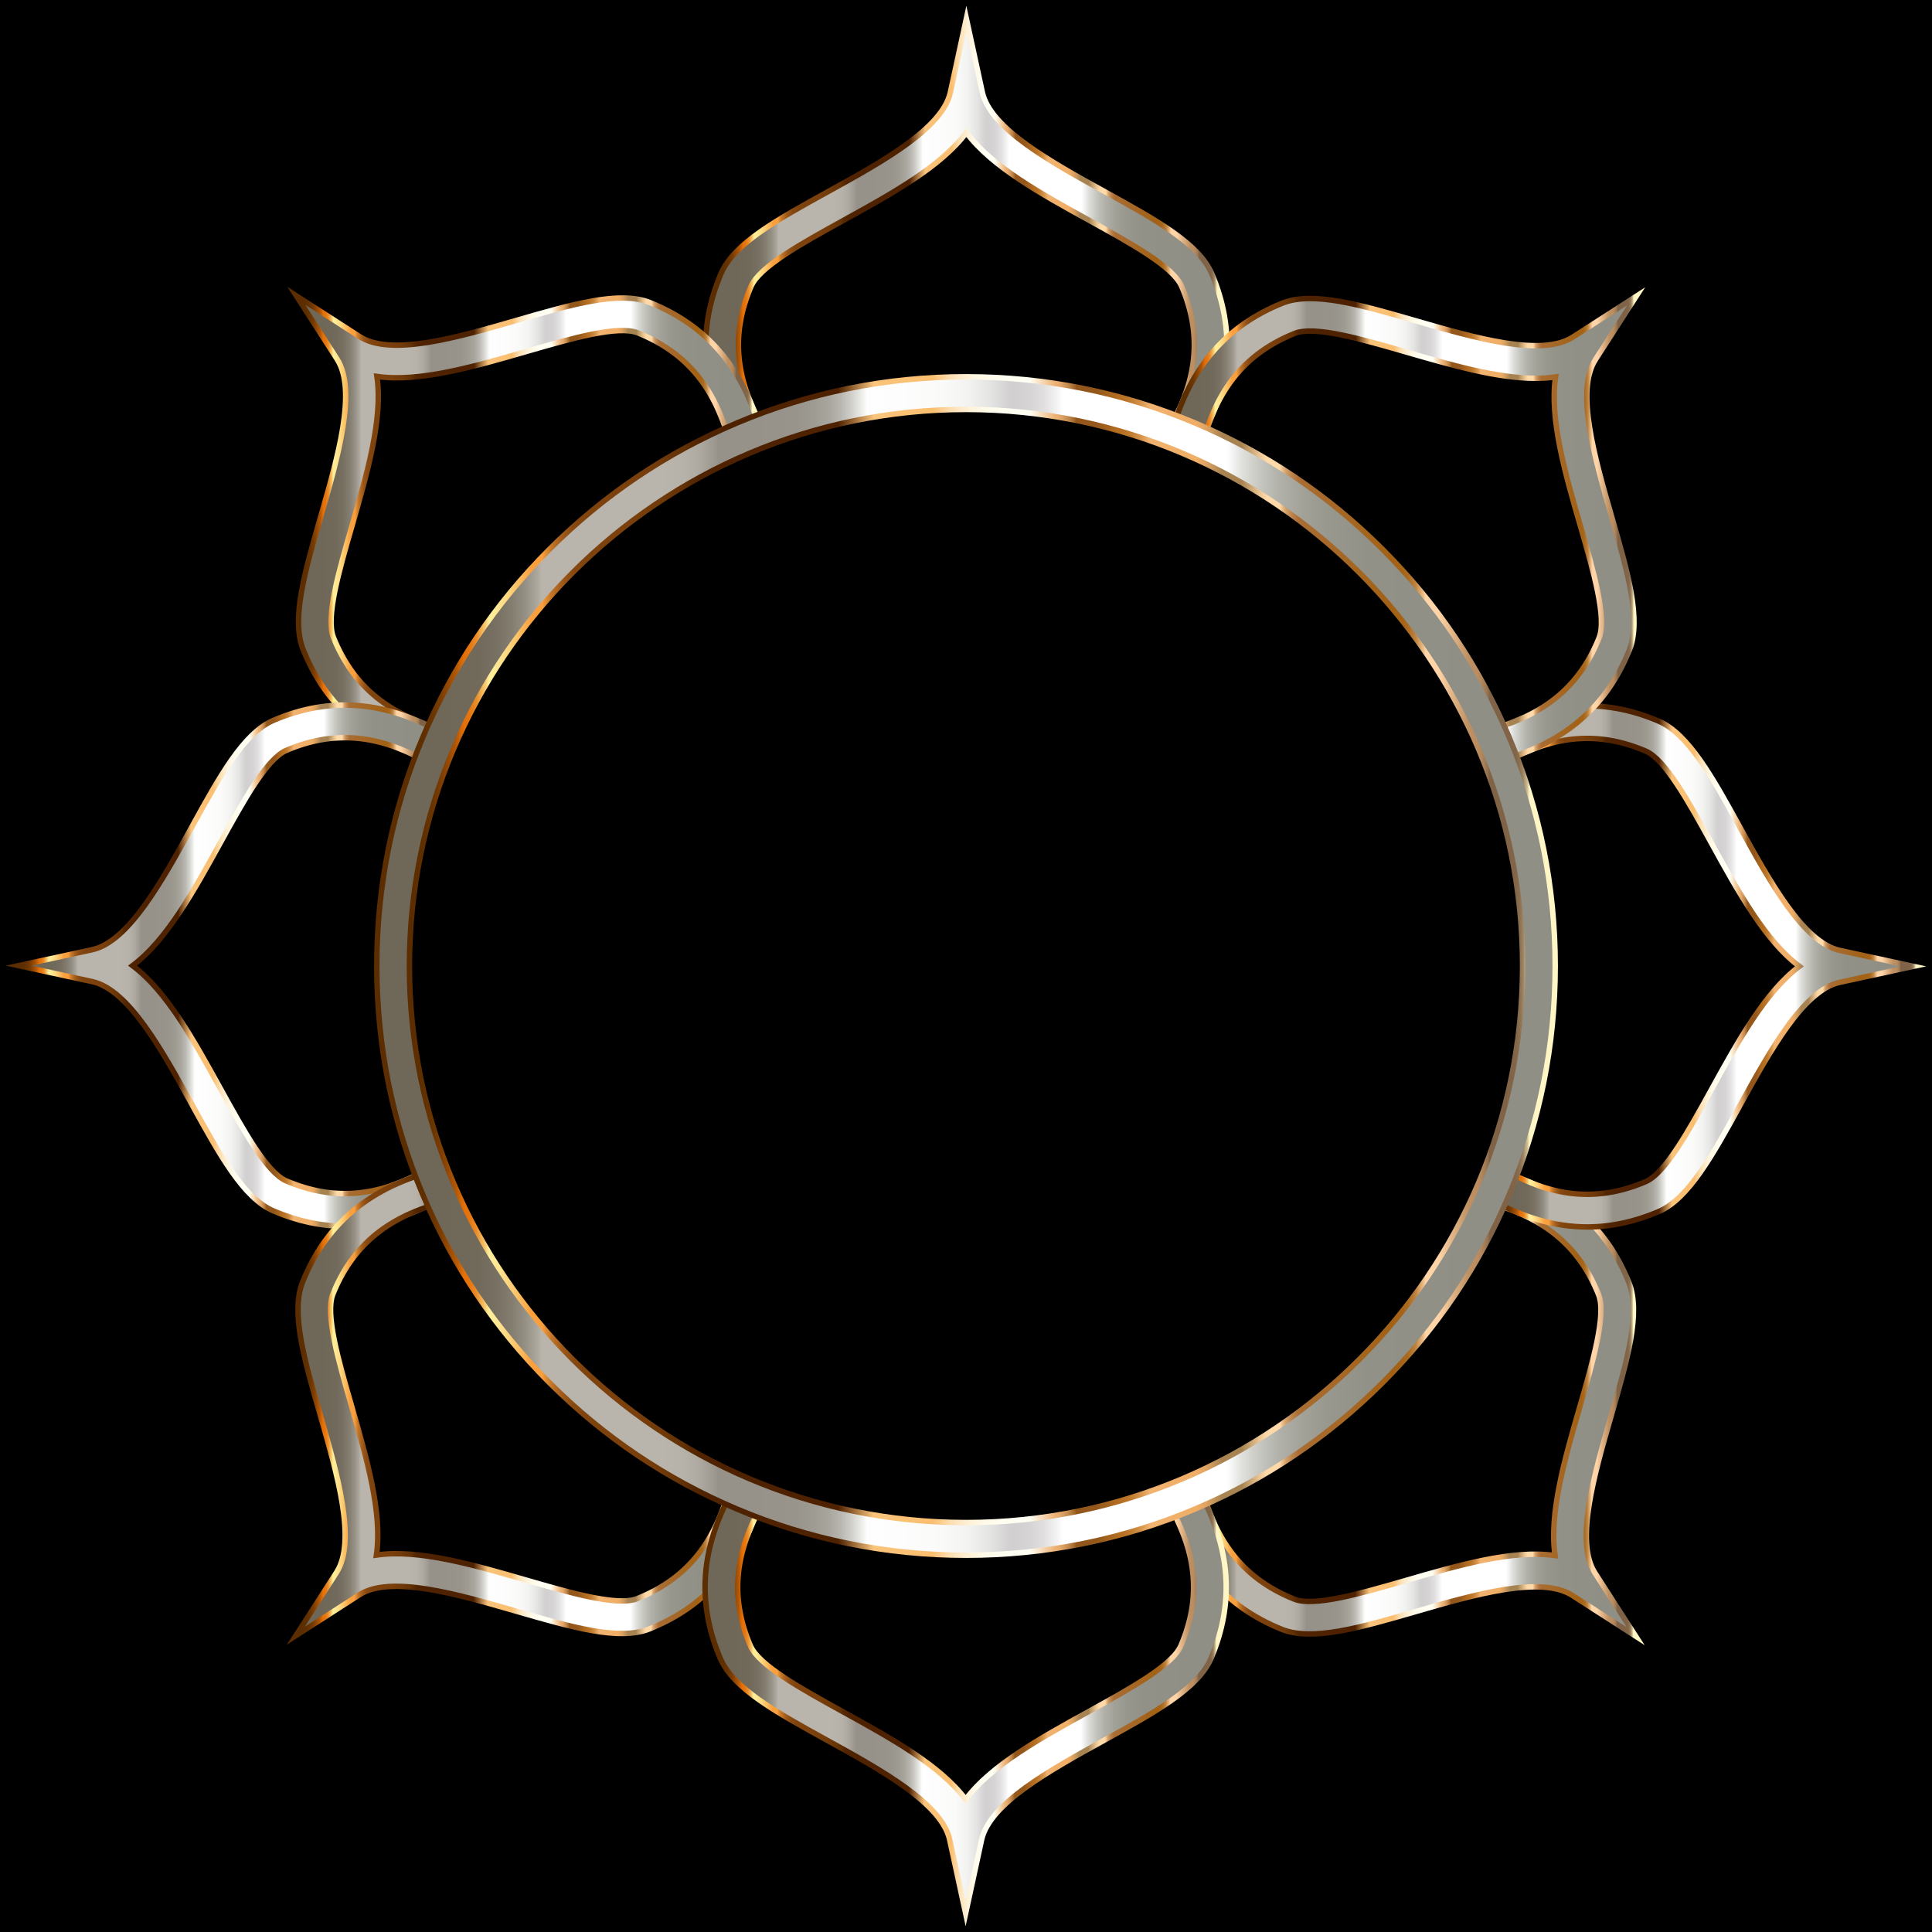 <?xml version="1.0" encoding="utf-8"?>

<!DOCTYPE svg PUBLIC "-//W3C//DTD SVG 1.1//EN" "http://www.w3.org/Graphics/SVG/1.1/DTD/svg11.dtd">
<svg version="1.1" id="Layer_1" xmlns="http://www.w3.org/2000/svg" xmlns:xlink="http://www.w3.org/1999/xlink" x="0px" y="0px"
	 viewBox="0 0 1775.816 1775.816" enable-background="new 0 0 1775.816 1775.816" xml:space="preserve">
<rect x="0" y="0" width="1775.816" height="1775.816"/>
<g>
	<g>
		<linearGradient id="SVGID_1_" gradientUnits="userSpaceOnUse" x1="648.731" y1="211.562" x2="1127.743" y2="211.562">
			<stop  offset="0" style="stop-color:#6F6859"/>
			<stop  offset="0.056" style="stop-color:#6F6859"/>
			<stop  offset="0.086" style="stop-color:#716A5B"/>
			<stop  offset="0.102" style="stop-color:#787163"/>
			<stop  offset="0.115" style="stop-color:#847E71"/>
			<stop  offset="0.126" style="stop-color:#959084"/>
			<stop  offset="0.136" style="stop-color:#ABA79D"/>
			<stop  offset="0.14" style="stop-color:#B9B5AC"/>
			<stop  offset="0.23" style="stop-color:#B9B5AC"/>
			<stop  offset="0.242" style="stop-color:#B9B5AC"/>
			<stop  offset="0.261" style="stop-color:#B6B2A9"/>
			<stop  offset="0.274" style="stop-color:#ADA9A0"/>
			<stop  offset="0.286" style="stop-color:#9D9990"/>
			<stop  offset="0.29" style="stop-color:#969289"/>
			<stop  offset="0.314" style="stop-color:#969289"/>
			<stop  offset="0.318" style="stop-color:#969289"/>
			<stop  offset="0.355" style="stop-color:#98948B"/>
			<stop  offset="0.371" style="stop-color:#9E9B92"/>
			<stop  offset="0.384" style="stop-color:#A9A69F"/>
			<stop  offset="0.394" style="stop-color:#B9B7B1"/>
			<stop  offset="0.402" style="stop-color:#CECDC8"/>
			<stop  offset="0.41" style="stop-color:#E7E7E4"/>
			<stop  offset="0.416" style="stop-color:#FDFEFD"/>
			<stop  offset="0.444" style="stop-color:#FCFDFC"/>
			<stop  offset="0.48" style="stop-color:#FAFAF9"/>
			<stop  offset="0.503" style="stop-color:#F2F2F1"/>
			<stop  offset="0.521" style="stop-color:#E4E4E3"/>
			<stop  offset="0.537" style="stop-color:#D2D0D0"/>
			<stop  offset="0.543" style="stop-color:#D2D0D0"/>
			<stop  offset="0.543" style="stop-color:#D2D0D0"/>
			<stop  offset="0.555" style="stop-color:#D6D4D4"/>
			<stop  offset="0.566" style="stop-color:#E1DFDF"/>
			<stop  offset="0.577" style="stop-color:#F3F3F3"/>
			<stop  offset="0.582" style="stop-color:#FFFFFF"/>
			<stop  offset="0.721" style="stop-color:#FFFFFF"/>
			<stop  offset="0.723" style="stop-color:#FBFBFB"/>
			<stop  offset="0.735" style="stop-color:#DEDEDB"/>
			<stop  offset="0.75" style="stop-color:#C6C6C0"/>
			<stop  offset="0.766" style="stop-color:#B1B1AA"/>
			<stop  offset="0.785" style="stop-color:#A2A299"/>
			<stop  offset="0.808" style="stop-color:#97978E"/>
			<stop  offset="0.841" style="stop-color:#919187"/>
			<stop  offset="0.933" style="stop-color:#8F8F85"/>
		</linearGradient>
		<linearGradient id="SVGID_2_" gradientUnits="userSpaceOnUse" x1="646.231" y1="207.364" x2="1130.243" y2="207.364">
			<stop  offset="0.032" style="stop-color:#5C2D00"/>
			<stop  offset="0.041" style="stop-color:#5F2F00"/>
			<stop  offset="0.049" style="stop-color:#693401"/>
			<stop  offset="0.056" style="stop-color:#7A3C02"/>
			<stop  offset="0.062" style="stop-color:#924804"/>
			<stop  offset="0.069" style="stop-color:#B15706"/>
			<stop  offset="0.074" style="stop-color:#D66908"/>
			<stop  offset="0.076" style="stop-color:#E47009"/>
			<stop  offset="0.08" style="stop-color:#E5740D"/>
			<stop  offset="0.083" style="stop-color:#E77E1A"/>
			<stop  offset="0.087" style="stop-color:#EB902E"/>
			<stop  offset="0.09" style="stop-color:#F0AA4B"/>
			<stop  offset="0.094" style="stop-color:#F7CA70"/>
			<stop  offset="0.097" style="stop-color:#FFEF9B"/>
			<stop  offset="0.103" style="stop-color:#FFE994"/>
			<stop  offset="0.112" style="stop-color:#FDD982"/>
			<stop  offset="0.122" style="stop-color:#FBBF63"/>
			<stop  offset="0.133" style="stop-color:#F99F3E"/>
			<stop  offset="0.134" style="stop-color:#F99F3E"/>
			<stop  offset="0.142" style="stop-color:#F99F3E"/>
			<stop  offset="0.145" style="stop-color:#E18D34"/>
			<stop  offset="0.15" style="stop-color:#C27528"/>
			<stop  offset="0.156" style="stop-color:#A9621E"/>
			<stop  offset="0.162" style="stop-color:#955317"/>
			<stop  offset="0.169" style="stop-color:#874911"/>
			<stop  offset="0.178" style="stop-color:#7F430E"/>
			<stop  offset="0.194" style="stop-color:#7D410D"/>
			<stop  offset="0.221" style="stop-color:#793F0C"/>
			<stop  offset="0.244" style="stop-color:#6F3909"/>
			<stop  offset="0.263" style="stop-color:#603005"/>
			<stop  offset="0.268" style="stop-color:#572802"/>
			<stop  offset="0.276" style="stop-color:#502301"/>
			<stop  offset="0.298" style="stop-color:#4E2100"/>
			<stop  offset="0.392" style="stop-color:#4E2100"/>
			<stop  offset="0.422" style="stop-color:#FAC47C"/>
			<stop  offset="0.472" style="stop-color:#FABE6F"/>
			<stop  offset="0.479" style="stop-color:#FBCE8F"/>
			<stop  offset="0.486" style="stop-color:#FCDDAE"/>
			<stop  offset="0.495" style="stop-color:#FDE9C7"/>
			<stop  offset="0.505" style="stop-color:#FEF3DB"/>
			<stop  offset="0.516" style="stop-color:#FFFAE8"/>
			<stop  offset="0.53" style="stop-color:#FFFEF1"/>
			<stop  offset="0.554" style="stop-color:#FFFFF3"/>
			<stop  offset="0.575" style="stop-color:#EDB275"/>
			<stop  offset="0.578" style="stop-color:#E8AD70"/>
			<stop  offset="0.582" style="stop-color:#D99E61"/>
			<stop  offset="0.587" style="stop-color:#C18649"/>
			<stop  offset="0.592" style="stop-color:#9F6427"/>
			<stop  offset="0.593" style="stop-color:#93571B"/>
			<stop  offset="0.61" style="stop-color:#93571B"/>
			<stop  offset="0.629" style="stop-color:#B46E21"/>
			<stop  offset="0.634" style="stop-color:#B87226"/>
			<stop  offset="0.64" style="stop-color:#C27E33"/>
			<stop  offset="0.647" style="stop-color:#D4924A"/>
			<stop  offset="0.654" style="stop-color:#ECAE6A"/>
			<stop  offset="0.655" style="stop-color:#F1B370"/>
			<stop  offset="0.694" style="stop-color:#F0AE66"/>
			<stop  offset="0.699" style="stop-color:#E8A964"/>
			<stop  offset="0.706" style="stop-color:#D39D5E"/>
			<stop  offset="0.714" style="stop-color:#B18955"/>
			<stop  offset="0.716" style="stop-color:#A78352"/>
			<stop  offset="0.733" style="stop-color:#A78352"/>
			<stop  offset="0.736" style="stop-color:#B69261"/>
			<stop  offset="0.748" style="stop-color:#EBC594"/>
			<stop  offset="0.754" style="stop-color:#FFD9A8"/>
			<stop  offset="0.765" style="stop-color:#FFD9A8"/>
			<stop  offset="0.767" style="stop-color:#ECC18E"/>
			<stop  offset="0.77" style="stop-color:#D3A26D"/>
			<stop  offset="0.774" style="stop-color:#C08A53"/>
			<stop  offset="0.778" style="stop-color:#B37941"/>
			<stop  offset="0.781" style="stop-color:#AB6F36"/>
			<stop  offset="0.785" style="stop-color:#A86C32"/>
			<stop  offset="0.86" style="stop-color:#A26115"/>
			<stop  offset="0.868" style="stop-color:#A46317"/>
			<stop  offset="0.873" style="stop-color:#A9691F"/>
			<stop  offset="0.876" style="stop-color:#B2742D"/>
			<stop  offset="0.88" style="stop-color:#BE8441"/>
			<stop  offset="0.882" style="stop-color:#CE985A"/>
			<stop  offset="0.885" style="stop-color:#E2B179"/>
			<stop  offset="0.888" style="stop-color:#FACD9E"/>
			<stop  offset="0.888" style="stop-color:#FFD4A6"/>
			<stop  offset="0.899" style="stop-color:#FFD4A6"/>
			<stop  offset="0.925" style="stop-color:#BD8F61"/>
			<stop  offset="0.932" style="stop-color:#BB8D60"/>
			<stop  offset="0.935" style="stop-color:#B3885C"/>
			<stop  offset="0.938" style="stop-color:#A57E56"/>
			<stop  offset="0.941" style="stop-color:#92704E"/>
			<stop  offset="0.942" style="stop-color:#806346"/>
			<stop  offset="0.953" style="stop-color:#806346"/>
			<stop  offset="0.955" style="stop-color:#806346"/>
			<stop  offset="0.964" style="stop-color:#826548"/>
			<stop  offset="0.967" style="stop-color:#876C4D"/>
			<stop  offset="0.969" style="stop-color:#927758"/>
			<stop  offset="0.971" style="stop-color:#A08866"/>
			<stop  offset="0.972" style="stop-color:#B39E79"/>
			<stop  offset="0.974" style="stop-color:#CBBA91"/>
			<stop  offset="0.975" style="stop-color:#E6D9AC"/>
			<stop  offset="0.976" style="stop-color:#FFF6C5"/>
			<stop  offset="1" style="stop-color:#FFF6C5"/>
		</linearGradient>
		<path fill="url(#SVGID_1_)" stroke="url(#SVGID_2_)" stroke-width="5" stroke-miterlimit="10" d="M674.199,406.009
			c-29.605-52.6-33.358-103.146-11.474-154.526c11.767-27.627,51.746-49.658,98.038-75.168
			c49.484-27.269,105.571-58.177,112.815-91.585l14.66-67.616l14.659,67.616c7.243,33.409,63.331,64.316,112.815,91.586
			c46.291,25.509,86.27,47.54,98.038,75.167c21.884,51.381,18.131,101.927-11.474,154.526l-26.145-14.715
			c25.072-44.545,28.255-85.235,10.017-128.056c-7.711-18.104-46.959-39.732-84.916-60.649
			c-44.221-24.369-89.595-49.373-112.995-80.722c-23.4,31.349-68.774,56.353-112.995,80.722
			c-37.957,20.917-77.205,42.545-84.916,60.649c-18.238,42.82-15.055,83.511,10.017,128.056L674.199,406.009z"/>
	</g>
	<g>
		<linearGradient id="SVGID_3_" gradientUnits="userSpaceOnUse" x1="272.396" y1="485.1" x2="698.735" y2="485.1">
			<stop  offset="0" style="stop-color:#6F6859"/>
			<stop  offset="0.056" style="stop-color:#6F6859"/>
			<stop  offset="0.086" style="stop-color:#716A5B"/>
			<stop  offset="0.102" style="stop-color:#787163"/>
			<stop  offset="0.115" style="stop-color:#847E71"/>
			<stop  offset="0.126" style="stop-color:#959084"/>
			<stop  offset="0.136" style="stop-color:#ABA79D"/>
			<stop  offset="0.14" style="stop-color:#B9B5AC"/>
			<stop  offset="0.23" style="stop-color:#B9B5AC"/>
			<stop  offset="0.242" style="stop-color:#B9B5AC"/>
			<stop  offset="0.261" style="stop-color:#B6B2A9"/>
			<stop  offset="0.274" style="stop-color:#ADA9A0"/>
			<stop  offset="0.286" style="stop-color:#9D9990"/>
			<stop  offset="0.29" style="stop-color:#969289"/>
			<stop  offset="0.314" style="stop-color:#969289"/>
			<stop  offset="0.318" style="stop-color:#969289"/>
			<stop  offset="0.355" style="stop-color:#98948B"/>
			<stop  offset="0.371" style="stop-color:#9E9B92"/>
			<stop  offset="0.384" style="stop-color:#A9A69F"/>
			<stop  offset="0.394" style="stop-color:#B9B7B1"/>
			<stop  offset="0.402" style="stop-color:#CECDC8"/>
			<stop  offset="0.41" style="stop-color:#E7E7E4"/>
			<stop  offset="0.416" style="stop-color:#FDFEFD"/>
			<stop  offset="0.444" style="stop-color:#FCFDFC"/>
			<stop  offset="0.48" style="stop-color:#FAFAF9"/>
			<stop  offset="0.503" style="stop-color:#F2F2F1"/>
			<stop  offset="0.521" style="stop-color:#E4E4E3"/>
			<stop  offset="0.537" style="stop-color:#D2D0D0"/>
			<stop  offset="0.543" style="stop-color:#D2D0D0"/>
			<stop  offset="0.543" style="stop-color:#D2D0D0"/>
			<stop  offset="0.555" style="stop-color:#D6D4D4"/>
			<stop  offset="0.566" style="stop-color:#E1DFDF"/>
			<stop  offset="0.577" style="stop-color:#F3F3F3"/>
			<stop  offset="0.582" style="stop-color:#FFFFFF"/>
			<stop  offset="0.721" style="stop-color:#FFFFFF"/>
			<stop  offset="0.723" style="stop-color:#FBFBFB"/>
			<stop  offset="0.735" style="stop-color:#DEDEDB"/>
			<stop  offset="0.75" style="stop-color:#C6C6C0"/>
			<stop  offset="0.766" style="stop-color:#B1B1AA"/>
			<stop  offset="0.785" style="stop-color:#A2A299"/>
			<stop  offset="0.808" style="stop-color:#97978E"/>
			<stop  offset="0.841" style="stop-color:#919187"/>
			<stop  offset="0.933" style="stop-color:#8F8F85"/>
		</linearGradient>
		<linearGradient id="SVGID_4_" gradientUnits="userSpaceOnUse" x1="264.053" y1="482.469" x2="701.816" y2="482.469">
			<stop  offset="0.032" style="stop-color:#5C2D00"/>
			<stop  offset="0.041" style="stop-color:#5F2F00"/>
			<stop  offset="0.049" style="stop-color:#693401"/>
			<stop  offset="0.056" style="stop-color:#7A3C02"/>
			<stop  offset="0.062" style="stop-color:#924804"/>
			<stop  offset="0.069" style="stop-color:#B15706"/>
			<stop  offset="0.074" style="stop-color:#D66908"/>
			<stop  offset="0.076" style="stop-color:#E47009"/>
			<stop  offset="0.08" style="stop-color:#E5740D"/>
			<stop  offset="0.083" style="stop-color:#E77E1A"/>
			<stop  offset="0.087" style="stop-color:#EB902E"/>
			<stop  offset="0.09" style="stop-color:#F0AA4B"/>
			<stop  offset="0.094" style="stop-color:#F7CA70"/>
			<stop  offset="0.097" style="stop-color:#FFEF9B"/>
			<stop  offset="0.103" style="stop-color:#FFE994"/>
			<stop  offset="0.112" style="stop-color:#FDD982"/>
			<stop  offset="0.122" style="stop-color:#FBBF63"/>
			<stop  offset="0.133" style="stop-color:#F99F3E"/>
			<stop  offset="0.134" style="stop-color:#F99F3E"/>
			<stop  offset="0.142" style="stop-color:#F99F3E"/>
			<stop  offset="0.145" style="stop-color:#E18D34"/>
			<stop  offset="0.15" style="stop-color:#C27528"/>
			<stop  offset="0.156" style="stop-color:#A9621E"/>
			<stop  offset="0.162" style="stop-color:#955317"/>
			<stop  offset="0.169" style="stop-color:#874911"/>
			<stop  offset="0.178" style="stop-color:#7F430E"/>
			<stop  offset="0.194" style="stop-color:#7D410D"/>
			<stop  offset="0.221" style="stop-color:#793F0C"/>
			<stop  offset="0.244" style="stop-color:#6F3909"/>
			<stop  offset="0.263" style="stop-color:#603005"/>
			<stop  offset="0.268" style="stop-color:#572802"/>
			<stop  offset="0.276" style="stop-color:#502301"/>
			<stop  offset="0.298" style="stop-color:#4E2100"/>
			<stop  offset="0.392" style="stop-color:#4E2100"/>
			<stop  offset="0.422" style="stop-color:#FAC47C"/>
			<stop  offset="0.472" style="stop-color:#FABE6F"/>
			<stop  offset="0.479" style="stop-color:#FBCE8F"/>
			<stop  offset="0.486" style="stop-color:#FCDDAE"/>
			<stop  offset="0.495" style="stop-color:#FDE9C7"/>
			<stop  offset="0.505" style="stop-color:#FEF3DB"/>
			<stop  offset="0.516" style="stop-color:#FFFAE8"/>
			<stop  offset="0.53" style="stop-color:#FFFEF1"/>
			<stop  offset="0.554" style="stop-color:#FFFFF3"/>
			<stop  offset="0.575" style="stop-color:#EDB275"/>
			<stop  offset="0.578" style="stop-color:#E8AD70"/>
			<stop  offset="0.582" style="stop-color:#D99E61"/>
			<stop  offset="0.587" style="stop-color:#C18649"/>
			<stop  offset="0.592" style="stop-color:#9F6427"/>
			<stop  offset="0.593" style="stop-color:#93571B"/>
			<stop  offset="0.61" style="stop-color:#93571B"/>
			<stop  offset="0.629" style="stop-color:#B46E21"/>
			<stop  offset="0.634" style="stop-color:#B87226"/>
			<stop  offset="0.64" style="stop-color:#C27E33"/>
			<stop  offset="0.647" style="stop-color:#D4924A"/>
			<stop  offset="0.654" style="stop-color:#ECAE6A"/>
			<stop  offset="0.655" style="stop-color:#F1B370"/>
			<stop  offset="0.694" style="stop-color:#F0AE66"/>
			<stop  offset="0.699" style="stop-color:#E8A964"/>
			<stop  offset="0.706" style="stop-color:#D39D5E"/>
			<stop  offset="0.714" style="stop-color:#B18955"/>
			<stop  offset="0.716" style="stop-color:#A78352"/>
			<stop  offset="0.733" style="stop-color:#A78352"/>
			<stop  offset="0.736" style="stop-color:#B69261"/>
			<stop  offset="0.748" style="stop-color:#EBC594"/>
			<stop  offset="0.754" style="stop-color:#FFD9A8"/>
			<stop  offset="0.765" style="stop-color:#FFD9A8"/>
			<stop  offset="0.767" style="stop-color:#ECC18E"/>
			<stop  offset="0.77" style="stop-color:#D3A26D"/>
			<stop  offset="0.774" style="stop-color:#C08A53"/>
			<stop  offset="0.778" style="stop-color:#B37941"/>
			<stop  offset="0.781" style="stop-color:#AB6F36"/>
			<stop  offset="0.785" style="stop-color:#A86C32"/>
			<stop  offset="0.86" style="stop-color:#A26115"/>
			<stop  offset="0.868" style="stop-color:#A46317"/>
			<stop  offset="0.873" style="stop-color:#A9691F"/>
			<stop  offset="0.876" style="stop-color:#B2742D"/>
			<stop  offset="0.88" style="stop-color:#BE8441"/>
			<stop  offset="0.882" style="stop-color:#CE985A"/>
			<stop  offset="0.885" style="stop-color:#E2B179"/>
			<stop  offset="0.888" style="stop-color:#FACD9E"/>
			<stop  offset="0.888" style="stop-color:#FFD4A6"/>
			<stop  offset="0.899" style="stop-color:#FFD4A6"/>
			<stop  offset="0.925" style="stop-color:#BD8F61"/>
			<stop  offset="0.932" style="stop-color:#BB8D60"/>
			<stop  offset="0.935" style="stop-color:#B3885C"/>
			<stop  offset="0.938" style="stop-color:#A57E56"/>
			<stop  offset="0.941" style="stop-color:#92704E"/>
			<stop  offset="0.942" style="stop-color:#806346"/>
			<stop  offset="0.953" style="stop-color:#806346"/>
			<stop  offset="0.955" style="stop-color:#806346"/>
			<stop  offset="0.964" style="stop-color:#826548"/>
			<stop  offset="0.967" style="stop-color:#876C4D"/>
			<stop  offset="0.969" style="stop-color:#927758"/>
			<stop  offset="0.971" style="stop-color:#A08866"/>
			<stop  offset="0.972" style="stop-color:#B39E79"/>
			<stop  offset="0.974" style="stop-color:#CBBA91"/>
			<stop  offset="0.975" style="stop-color:#E6D9AC"/>
			<stop  offset="0.976" style="stop-color:#FFF6C5"/>
			<stop  offset="1" style="stop-color:#FFF6C5"/>
		</linearGradient>
		<path fill="url(#SVGID_3_)" stroke="url(#SVGID_4_)" stroke-width="5" stroke-miterlimit="10" d="M396.039,698.269
			c-58.128-16.259-96.523-49.347-117.38-101.153c-11.215-27.856,1.477-71.704,16.171-122.475
			c15.708-54.273,33.513-115.788,15.011-144.533l-37.446-58.178l58.178,37.446c28.746,18.502,90.259,0.698,144.533-15.011
			c50.771-14.695,94.62-27.386,122.475-16.171c51.806,20.856,84.894,59.252,101.153,117.38l-28.891,8.081
			c-13.77-49.227-40.292-80.25-83.467-97.632c-18.253-7.348-61.301,5.11-102.93,17.16c-48.501,14.037-98.266,28.438-136.979,22.821
			c5.621,38.713-8.783,88.478-22.821,136.978c-12.049,41.629-24.508,84.676-17.16,102.93c17.382,43.175,48.405,69.697,97.632,83.467
			L396.039,698.269z"/>
	</g>
	<g>
		<linearGradient id="SVGID_5_" gradientUnits="userSpaceOnUse" x1="17.115" y1="887.578" x2="406.01" y2="887.578">
			<stop  offset="0" style="stop-color:#6F6859"/>
			<stop  offset="0.056" style="stop-color:#6F6859"/>
			<stop  offset="0.086" style="stop-color:#716A5B"/>
			<stop  offset="0.102" style="stop-color:#787163"/>
			<stop  offset="0.115" style="stop-color:#847E71"/>
			<stop  offset="0.126" style="stop-color:#959084"/>
			<stop  offset="0.136" style="stop-color:#ABA79D"/>
			<stop  offset="0.14" style="stop-color:#B9B5AC"/>
			<stop  offset="0.23" style="stop-color:#B9B5AC"/>
			<stop  offset="0.242" style="stop-color:#B9B5AC"/>
			<stop  offset="0.261" style="stop-color:#B6B2A9"/>
			<stop  offset="0.274" style="stop-color:#ADA9A0"/>
			<stop  offset="0.286" style="stop-color:#9D9990"/>
			<stop  offset="0.29" style="stop-color:#969289"/>
			<stop  offset="0.314" style="stop-color:#969289"/>
			<stop  offset="0.318" style="stop-color:#969289"/>
			<stop  offset="0.355" style="stop-color:#98948B"/>
			<stop  offset="0.371" style="stop-color:#9E9B92"/>
			<stop  offset="0.384" style="stop-color:#A9A69F"/>
			<stop  offset="0.394" style="stop-color:#B9B7B1"/>
			<stop  offset="0.402" style="stop-color:#CECDC8"/>
			<stop  offset="0.41" style="stop-color:#E7E7E4"/>
			<stop  offset="0.416" style="stop-color:#FDFEFD"/>
			<stop  offset="0.444" style="stop-color:#FCFDFC"/>
			<stop  offset="0.48" style="stop-color:#FAFAF9"/>
			<stop  offset="0.503" style="stop-color:#F2F2F1"/>
			<stop  offset="0.521" style="stop-color:#E4E4E3"/>
			<stop  offset="0.537" style="stop-color:#D2D0D0"/>
			<stop  offset="0.543" style="stop-color:#D2D0D0"/>
			<stop  offset="0.543" style="stop-color:#D2D0D0"/>
			<stop  offset="0.555" style="stop-color:#D6D4D4"/>
			<stop  offset="0.566" style="stop-color:#E1DFDF"/>
			<stop  offset="0.577" style="stop-color:#F3F3F3"/>
			<stop  offset="0.582" style="stop-color:#FFFFFF"/>
			<stop  offset="0.721" style="stop-color:#FFFFFF"/>
			<stop  offset="0.723" style="stop-color:#FBFBFB"/>
			<stop  offset="0.735" style="stop-color:#DEDEDB"/>
			<stop  offset="0.75" style="stop-color:#C6C6C0"/>
			<stop  offset="0.766" style="stop-color:#B1B1AA"/>
			<stop  offset="0.785" style="stop-color:#A2A299"/>
			<stop  offset="0.808" style="stop-color:#97978E"/>
			<stop  offset="0.841" style="stop-color:#919187"/>
			<stop  offset="0.933" style="stop-color:#8F8F85"/>
		</linearGradient>
		<linearGradient id="SVGID_6_" gradientUnits="userSpaceOnUse" x1="5.316" y1="887.578" x2="409.414" y2="887.578">
			<stop  offset="0.032" style="stop-color:#5C2D00"/>
			<stop  offset="0.041" style="stop-color:#5F2F00"/>
			<stop  offset="0.049" style="stop-color:#693401"/>
			<stop  offset="0.056" style="stop-color:#7A3C02"/>
			<stop  offset="0.062" style="stop-color:#924804"/>
			<stop  offset="0.069" style="stop-color:#B15706"/>
			<stop  offset="0.074" style="stop-color:#D66908"/>
			<stop  offset="0.076" style="stop-color:#E47009"/>
			<stop  offset="0.08" style="stop-color:#E5740D"/>
			<stop  offset="0.083" style="stop-color:#E77E1A"/>
			<stop  offset="0.087" style="stop-color:#EB902E"/>
			<stop  offset="0.09" style="stop-color:#F0AA4B"/>
			<stop  offset="0.094" style="stop-color:#F7CA70"/>
			<stop  offset="0.097" style="stop-color:#FFEF9B"/>
			<stop  offset="0.103" style="stop-color:#FFE994"/>
			<stop  offset="0.112" style="stop-color:#FDD982"/>
			<stop  offset="0.122" style="stop-color:#FBBF63"/>
			<stop  offset="0.133" style="stop-color:#F99F3E"/>
			<stop  offset="0.134" style="stop-color:#F99F3E"/>
			<stop  offset="0.142" style="stop-color:#F99F3E"/>
			<stop  offset="0.145" style="stop-color:#E18D34"/>
			<stop  offset="0.15" style="stop-color:#C27528"/>
			<stop  offset="0.156" style="stop-color:#A9621E"/>
			<stop  offset="0.162" style="stop-color:#955317"/>
			<stop  offset="0.169" style="stop-color:#874911"/>
			<stop  offset="0.178" style="stop-color:#7F430E"/>
			<stop  offset="0.194" style="stop-color:#7D410D"/>
			<stop  offset="0.221" style="stop-color:#793F0C"/>
			<stop  offset="0.244" style="stop-color:#6F3909"/>
			<stop  offset="0.263" style="stop-color:#603005"/>
			<stop  offset="0.268" style="stop-color:#572802"/>
			<stop  offset="0.276" style="stop-color:#502301"/>
			<stop  offset="0.298" style="stop-color:#4E2100"/>
			<stop  offset="0.392" style="stop-color:#4E2100"/>
			<stop  offset="0.422" style="stop-color:#FAC47C"/>
			<stop  offset="0.472" style="stop-color:#FABE6F"/>
			<stop  offset="0.479" style="stop-color:#FBCE8F"/>
			<stop  offset="0.486" style="stop-color:#FCDDAE"/>
			<stop  offset="0.495" style="stop-color:#FDE9C7"/>
			<stop  offset="0.505" style="stop-color:#FEF3DB"/>
			<stop  offset="0.516" style="stop-color:#FFFAE8"/>
			<stop  offset="0.53" style="stop-color:#FFFEF1"/>
			<stop  offset="0.554" style="stop-color:#FFFFF3"/>
			<stop  offset="0.575" style="stop-color:#EDB275"/>
			<stop  offset="0.578" style="stop-color:#E8AD70"/>
			<stop  offset="0.582" style="stop-color:#D99E61"/>
			<stop  offset="0.587" style="stop-color:#C18649"/>
			<stop  offset="0.592" style="stop-color:#9F6427"/>
			<stop  offset="0.593" style="stop-color:#93571B"/>
			<stop  offset="0.61" style="stop-color:#93571B"/>
			<stop  offset="0.629" style="stop-color:#B46E21"/>
			<stop  offset="0.634" style="stop-color:#B87226"/>
			<stop  offset="0.64" style="stop-color:#C27E33"/>
			<stop  offset="0.647" style="stop-color:#D4924A"/>
			<stop  offset="0.654" style="stop-color:#ECAE6A"/>
			<stop  offset="0.655" style="stop-color:#F1B370"/>
			<stop  offset="0.694" style="stop-color:#F0AE66"/>
			<stop  offset="0.699" style="stop-color:#E8A964"/>
			<stop  offset="0.706" style="stop-color:#D39D5E"/>
			<stop  offset="0.714" style="stop-color:#B18955"/>
			<stop  offset="0.716" style="stop-color:#A78352"/>
			<stop  offset="0.733" style="stop-color:#A78352"/>
			<stop  offset="0.736" style="stop-color:#B69261"/>
			<stop  offset="0.748" style="stop-color:#EBC594"/>
			<stop  offset="0.754" style="stop-color:#FFD9A8"/>
			<stop  offset="0.765" style="stop-color:#FFD9A8"/>
			<stop  offset="0.767" style="stop-color:#ECC18E"/>
			<stop  offset="0.77" style="stop-color:#D3A26D"/>
			<stop  offset="0.774" style="stop-color:#C08A53"/>
			<stop  offset="0.778" style="stop-color:#B37941"/>
			<stop  offset="0.781" style="stop-color:#AB6F36"/>
			<stop  offset="0.785" style="stop-color:#A86C32"/>
			<stop  offset="0.86" style="stop-color:#A26115"/>
			<stop  offset="0.868" style="stop-color:#A46317"/>
			<stop  offset="0.873" style="stop-color:#A9691F"/>
			<stop  offset="0.876" style="stop-color:#B2742D"/>
			<stop  offset="0.88" style="stop-color:#BE8441"/>
			<stop  offset="0.882" style="stop-color:#CE985A"/>
			<stop  offset="0.885" style="stop-color:#E2B179"/>
			<stop  offset="0.888" style="stop-color:#FACD9E"/>
			<stop  offset="0.888" style="stop-color:#FFD4A6"/>
			<stop  offset="0.899" style="stop-color:#FFD4A6"/>
			<stop  offset="0.925" style="stop-color:#BD8F61"/>
			<stop  offset="0.932" style="stop-color:#BB8D60"/>
			<stop  offset="0.935" style="stop-color:#B3885C"/>
			<stop  offset="0.938" style="stop-color:#A57E56"/>
			<stop  offset="0.941" style="stop-color:#92704E"/>
			<stop  offset="0.942" style="stop-color:#806346"/>
			<stop  offset="0.953" style="stop-color:#806346"/>
			<stop  offset="0.955" style="stop-color:#806346"/>
			<stop  offset="0.964" style="stop-color:#826548"/>
			<stop  offset="0.967" style="stop-color:#876C4D"/>
			<stop  offset="0.969" style="stop-color:#927758"/>
			<stop  offset="0.971" style="stop-color:#A08866"/>
			<stop  offset="0.972" style="stop-color:#B39E79"/>
			<stop  offset="0.974" style="stop-color:#CBBA91"/>
			<stop  offset="0.975" style="stop-color:#E6D9AC"/>
			<stop  offset="0.976" style="stop-color:#FFF6C5"/>
			<stop  offset="1" style="stop-color:#FFF6C5"/>
		</linearGradient>
		<path fill="url(#SVGID_5_)" stroke="url(#SVGID_6_)" stroke-width="5" stroke-miterlimit="10" d="M316.923,1127.084
			c-21.813,0-43.548-4.669-65.44-13.993c-27.627-11.768-49.658-51.746-75.167-98.038c-27.27-49.484-58.177-105.571-91.586-112.814
			l-67.615-14.66L84.73,872.92c33.409-7.244,64.316-63.331,91.585-112.815c25.51-46.292,47.541-86.271,75.168-98.038
			c51.382-21.885,101.927-18.132,154.526,11.474l-14.715,26.144c-44.544-25.072-85.235-28.255-128.056-10.017
			c-18.104,7.711-39.732,46.959-60.649,84.916c-24.369,44.221-49.373,89.595-80.722,112.995
			c31.349,23.401,56.353,68.774,80.722,112.996c20.917,37.956,42.545,77.204,60.649,84.915c42.82,18.24,83.51,15.057,128.056-10.017
			l14.715,26.145C375.821,1118.608,346.304,1127.084,316.923,1127.084z"/>
	</g>
	<g>
		<linearGradient id="SVGID_7_" gradientUnits="userSpaceOnUse" x1="271.931" y1="1290.25" x2="698.269" y2="1290.25">
			<stop  offset="0" style="stop-color:#6F6859"/>
			<stop  offset="0.056" style="stop-color:#6F6859"/>
			<stop  offset="0.086" style="stop-color:#716A5B"/>
			<stop  offset="0.102" style="stop-color:#787163"/>
			<stop  offset="0.115" style="stop-color:#847E71"/>
			<stop  offset="0.126" style="stop-color:#959084"/>
			<stop  offset="0.136" style="stop-color:#ABA79D"/>
			<stop  offset="0.14" style="stop-color:#B9B5AC"/>
			<stop  offset="0.23" style="stop-color:#B9B5AC"/>
			<stop  offset="0.242" style="stop-color:#B9B5AC"/>
			<stop  offset="0.261" style="stop-color:#B6B2A9"/>
			<stop  offset="0.274" style="stop-color:#ADA9A0"/>
			<stop  offset="0.286" style="stop-color:#9D9990"/>
			<stop  offset="0.29" style="stop-color:#969289"/>
			<stop  offset="0.314" style="stop-color:#969289"/>
			<stop  offset="0.318" style="stop-color:#969289"/>
			<stop  offset="0.355" style="stop-color:#98948B"/>
			<stop  offset="0.371" style="stop-color:#9E9B92"/>
			<stop  offset="0.384" style="stop-color:#A9A69F"/>
			<stop  offset="0.394" style="stop-color:#B9B7B1"/>
			<stop  offset="0.402" style="stop-color:#CECDC8"/>
			<stop  offset="0.41" style="stop-color:#E7E7E4"/>
			<stop  offset="0.416" style="stop-color:#FDFEFD"/>
			<stop  offset="0.444" style="stop-color:#FCFDFC"/>
			<stop  offset="0.48" style="stop-color:#FAFAF9"/>
			<stop  offset="0.503" style="stop-color:#F2F2F1"/>
			<stop  offset="0.521" style="stop-color:#E4E4E3"/>
			<stop  offset="0.537" style="stop-color:#D2D0D0"/>
			<stop  offset="0.543" style="stop-color:#D2D0D0"/>
			<stop  offset="0.543" style="stop-color:#D2D0D0"/>
			<stop  offset="0.555" style="stop-color:#D6D4D4"/>
			<stop  offset="0.566" style="stop-color:#E1DFDF"/>
			<stop  offset="0.577" style="stop-color:#F3F3F3"/>
			<stop  offset="0.582" style="stop-color:#FFFFFF"/>
			<stop  offset="0.721" style="stop-color:#FFFFFF"/>
			<stop  offset="0.723" style="stop-color:#FBFBFB"/>
			<stop  offset="0.735" style="stop-color:#DEDEDB"/>
			<stop  offset="0.75" style="stop-color:#C6C6C0"/>
			<stop  offset="0.766" style="stop-color:#B1B1AA"/>
			<stop  offset="0.785" style="stop-color:#A2A299"/>
			<stop  offset="0.808" style="stop-color:#97978E"/>
			<stop  offset="0.841" style="stop-color:#919187"/>
			<stop  offset="0.933" style="stop-color:#8F8F85"/>
		</linearGradient>
		<linearGradient id="SVGID_8_" gradientUnits="userSpaceOnUse" x1="263.588" y1="1292.881" x2="701.35" y2="1292.881">
			<stop  offset="0.032" style="stop-color:#5C2D00"/>
			<stop  offset="0.041" style="stop-color:#5F2F00"/>
			<stop  offset="0.049" style="stop-color:#693401"/>
			<stop  offset="0.056" style="stop-color:#7A3C02"/>
			<stop  offset="0.062" style="stop-color:#924804"/>
			<stop  offset="0.069" style="stop-color:#B15706"/>
			<stop  offset="0.074" style="stop-color:#D66908"/>
			<stop  offset="0.076" style="stop-color:#E47009"/>
			<stop  offset="0.08" style="stop-color:#E5740D"/>
			<stop  offset="0.083" style="stop-color:#E77E1A"/>
			<stop  offset="0.087" style="stop-color:#EB902E"/>
			<stop  offset="0.09" style="stop-color:#F0AA4B"/>
			<stop  offset="0.094" style="stop-color:#F7CA70"/>
			<stop  offset="0.097" style="stop-color:#FFEF9B"/>
			<stop  offset="0.103" style="stop-color:#FFE994"/>
			<stop  offset="0.112" style="stop-color:#FDD982"/>
			<stop  offset="0.122" style="stop-color:#FBBF63"/>
			<stop  offset="0.133" style="stop-color:#F99F3E"/>
			<stop  offset="0.134" style="stop-color:#F99F3E"/>
			<stop  offset="0.142" style="stop-color:#F99F3E"/>
			<stop  offset="0.145" style="stop-color:#E18D34"/>
			<stop  offset="0.15" style="stop-color:#C27528"/>
			<stop  offset="0.156" style="stop-color:#A9621E"/>
			<stop  offset="0.162" style="stop-color:#955317"/>
			<stop  offset="0.169" style="stop-color:#874911"/>
			<stop  offset="0.178" style="stop-color:#7F430E"/>
			<stop  offset="0.194" style="stop-color:#7D410D"/>
			<stop  offset="0.221" style="stop-color:#793F0C"/>
			<stop  offset="0.244" style="stop-color:#6F3909"/>
			<stop  offset="0.263" style="stop-color:#603005"/>
			<stop  offset="0.268" style="stop-color:#572802"/>
			<stop  offset="0.276" style="stop-color:#502301"/>
			<stop  offset="0.298" style="stop-color:#4E2100"/>
			<stop  offset="0.392" style="stop-color:#4E2100"/>
			<stop  offset="0.422" style="stop-color:#FAC47C"/>
			<stop  offset="0.472" style="stop-color:#FABE6F"/>
			<stop  offset="0.479" style="stop-color:#FBCE8F"/>
			<stop  offset="0.486" style="stop-color:#FCDDAE"/>
			<stop  offset="0.495" style="stop-color:#FDE9C7"/>
			<stop  offset="0.505" style="stop-color:#FEF3DB"/>
			<stop  offset="0.516" style="stop-color:#FFFAE8"/>
			<stop  offset="0.53" style="stop-color:#FFFEF1"/>
			<stop  offset="0.554" style="stop-color:#FFFFF3"/>
			<stop  offset="0.575" style="stop-color:#EDB275"/>
			<stop  offset="0.578" style="stop-color:#E8AD70"/>
			<stop  offset="0.582" style="stop-color:#D99E61"/>
			<stop  offset="0.587" style="stop-color:#C18649"/>
			<stop  offset="0.592" style="stop-color:#9F6427"/>
			<stop  offset="0.593" style="stop-color:#93571B"/>
			<stop  offset="0.61" style="stop-color:#93571B"/>
			<stop  offset="0.629" style="stop-color:#B46E21"/>
			<stop  offset="0.634" style="stop-color:#B87226"/>
			<stop  offset="0.64" style="stop-color:#C27E33"/>
			<stop  offset="0.647" style="stop-color:#D4924A"/>
			<stop  offset="0.654" style="stop-color:#ECAE6A"/>
			<stop  offset="0.655" style="stop-color:#F1B370"/>
			<stop  offset="0.694" style="stop-color:#F0AE66"/>
			<stop  offset="0.699" style="stop-color:#E8A964"/>
			<stop  offset="0.706" style="stop-color:#D39D5E"/>
			<stop  offset="0.714" style="stop-color:#B18955"/>
			<stop  offset="0.716" style="stop-color:#A78352"/>
			<stop  offset="0.733" style="stop-color:#A78352"/>
			<stop  offset="0.736" style="stop-color:#B69261"/>
			<stop  offset="0.748" style="stop-color:#EBC594"/>
			<stop  offset="0.754" style="stop-color:#FFD9A8"/>
			<stop  offset="0.765" style="stop-color:#FFD9A8"/>
			<stop  offset="0.767" style="stop-color:#ECC18E"/>
			<stop  offset="0.77" style="stop-color:#D3A26D"/>
			<stop  offset="0.774" style="stop-color:#C08A53"/>
			<stop  offset="0.778" style="stop-color:#B37941"/>
			<stop  offset="0.781" style="stop-color:#AB6F36"/>
			<stop  offset="0.785" style="stop-color:#A86C32"/>
			<stop  offset="0.86" style="stop-color:#A26115"/>
			<stop  offset="0.868" style="stop-color:#A46317"/>
			<stop  offset="0.873" style="stop-color:#A9691F"/>
			<stop  offset="0.876" style="stop-color:#B2742D"/>
			<stop  offset="0.88" style="stop-color:#BE8441"/>
			<stop  offset="0.882" style="stop-color:#CE985A"/>
			<stop  offset="0.885" style="stop-color:#E2B179"/>
			<stop  offset="0.888" style="stop-color:#FACD9E"/>
			<stop  offset="0.888" style="stop-color:#FFD4A6"/>
			<stop  offset="0.899" style="stop-color:#FFD4A6"/>
			<stop  offset="0.925" style="stop-color:#BD8F61"/>
			<stop  offset="0.932" style="stop-color:#BB8D60"/>
			<stop  offset="0.935" style="stop-color:#B3885C"/>
			<stop  offset="0.938" style="stop-color:#A57E56"/>
			<stop  offset="0.941" style="stop-color:#92704E"/>
			<stop  offset="0.942" style="stop-color:#806346"/>
			<stop  offset="0.953" style="stop-color:#806346"/>
			<stop  offset="0.955" style="stop-color:#806346"/>
			<stop  offset="0.964" style="stop-color:#826548"/>
			<stop  offset="0.967" style="stop-color:#876C4D"/>
			<stop  offset="0.969" style="stop-color:#927758"/>
			<stop  offset="0.971" style="stop-color:#A08866"/>
			<stop  offset="0.972" style="stop-color:#B39E79"/>
			<stop  offset="0.974" style="stop-color:#CBBA91"/>
			<stop  offset="0.975" style="stop-color:#E6D9AC"/>
			<stop  offset="0.976" style="stop-color:#FFF6C5"/>
			<stop  offset="1" style="stop-color:#FFF6C5"/>
		</linearGradient>
		<path fill="url(#SVGID_7_)" stroke="url(#SVGID_8_)" stroke-width="5" stroke-miterlimit="10" d="M271.931,1503.419l37.445-58.177
			c18.501-28.745,0.697-90.26-15.011-144.532c-14.695-50.771-27.386-94.619-16.171-122.476
			c20.856-51.807,59.252-84.894,117.38-101.153l8.081,28.891c-49.227,13.771-80.25,40.292-97.632,83.466
			c-7.349,18.255,5.11,61.302,17.16,102.932c14.038,48.5,28.441,98.265,22.821,136.978c38.711-5.62,88.477,8.783,136.978,22.82
			c41.628,12.05,84.675,24.511,102.93,17.159c43.175-17.381,69.697-48.404,83.467-97.632l28.891,8.082
			c-16.259,58.128-49.347,96.523-101.154,117.38c-27.855,11.213-71.703-1.477-122.475-16.172
			c-54.274-15.709-115.79-33.515-144.532-15.011L271.931,1503.419z"/>
	</g>
	<g>
		<linearGradient id="SVGID_9_" gradientUnits="userSpaceOnUse" x1="1077.081" y1="1290.716" x2="1503.42" y2="1290.716">
			<stop  offset="0" style="stop-color:#6F6859"/>
			<stop  offset="0.056" style="stop-color:#6F6859"/>
			<stop  offset="0.086" style="stop-color:#716A5B"/>
			<stop  offset="0.102" style="stop-color:#787163"/>
			<stop  offset="0.115" style="stop-color:#847E71"/>
			<stop  offset="0.126" style="stop-color:#959084"/>
			<stop  offset="0.136" style="stop-color:#ABA79D"/>
			<stop  offset="0.14" style="stop-color:#B9B5AC"/>
			<stop  offset="0.23" style="stop-color:#B9B5AC"/>
			<stop  offset="0.242" style="stop-color:#B9B5AC"/>
			<stop  offset="0.261" style="stop-color:#B6B2A9"/>
			<stop  offset="0.274" style="stop-color:#ADA9A0"/>
			<stop  offset="0.286" style="stop-color:#9D9990"/>
			<stop  offset="0.29" style="stop-color:#969289"/>
			<stop  offset="0.314" style="stop-color:#969289"/>
			<stop  offset="0.318" style="stop-color:#969289"/>
			<stop  offset="0.355" style="stop-color:#98948B"/>
			<stop  offset="0.371" style="stop-color:#9E9B92"/>
			<stop  offset="0.384" style="stop-color:#A9A69F"/>
			<stop  offset="0.394" style="stop-color:#B9B7B1"/>
			<stop  offset="0.402" style="stop-color:#CECDC8"/>
			<stop  offset="0.41" style="stop-color:#E7E7E4"/>
			<stop  offset="0.416" style="stop-color:#FDFEFD"/>
			<stop  offset="0.444" style="stop-color:#FCFDFC"/>
			<stop  offset="0.48" style="stop-color:#FAFAF9"/>
			<stop  offset="0.503" style="stop-color:#F2F2F1"/>
			<stop  offset="0.521" style="stop-color:#E4E4E3"/>
			<stop  offset="0.537" style="stop-color:#D2D0D0"/>
			<stop  offset="0.543" style="stop-color:#D2D0D0"/>
			<stop  offset="0.543" style="stop-color:#D2D0D0"/>
			<stop  offset="0.555" style="stop-color:#D6D4D4"/>
			<stop  offset="0.566" style="stop-color:#E1DFDF"/>
			<stop  offset="0.577" style="stop-color:#F3F3F3"/>
			<stop  offset="0.582" style="stop-color:#FFFFFF"/>
			<stop  offset="0.721" style="stop-color:#FFFFFF"/>
			<stop  offset="0.723" style="stop-color:#FBFBFB"/>
			<stop  offset="0.735" style="stop-color:#DEDEDB"/>
			<stop  offset="0.75" style="stop-color:#C6C6C0"/>
			<stop  offset="0.766" style="stop-color:#B1B1AA"/>
			<stop  offset="0.785" style="stop-color:#A2A299"/>
			<stop  offset="0.808" style="stop-color:#97978E"/>
			<stop  offset="0.841" style="stop-color:#919187"/>
			<stop  offset="0.933" style="stop-color:#8F8F85"/>
		</linearGradient>
		<linearGradient id="SVGID_10_" gradientUnits="userSpaceOnUse" x1="1074" y1="1293.347" x2="1511.763" y2="1293.347">
			<stop  offset="0.032" style="stop-color:#5C2D00"/>
			<stop  offset="0.041" style="stop-color:#5F2F00"/>
			<stop  offset="0.049" style="stop-color:#693401"/>
			<stop  offset="0.056" style="stop-color:#7A3C02"/>
			<stop  offset="0.062" style="stop-color:#924804"/>
			<stop  offset="0.069" style="stop-color:#B15706"/>
			<stop  offset="0.074" style="stop-color:#D66908"/>
			<stop  offset="0.076" style="stop-color:#E47009"/>
			<stop  offset="0.08" style="stop-color:#E5740D"/>
			<stop  offset="0.083" style="stop-color:#E77E1A"/>
			<stop  offset="0.087" style="stop-color:#EB902E"/>
			<stop  offset="0.09" style="stop-color:#F0AA4B"/>
			<stop  offset="0.094" style="stop-color:#F7CA70"/>
			<stop  offset="0.097" style="stop-color:#FFEF9B"/>
			<stop  offset="0.103" style="stop-color:#FFE994"/>
			<stop  offset="0.112" style="stop-color:#FDD982"/>
			<stop  offset="0.122" style="stop-color:#FBBF63"/>
			<stop  offset="0.133" style="stop-color:#F99F3E"/>
			<stop  offset="0.134" style="stop-color:#F99F3E"/>
			<stop  offset="0.142" style="stop-color:#F99F3E"/>
			<stop  offset="0.145" style="stop-color:#E18D34"/>
			<stop  offset="0.15" style="stop-color:#C27528"/>
			<stop  offset="0.156" style="stop-color:#A9621E"/>
			<stop  offset="0.162" style="stop-color:#955317"/>
			<stop  offset="0.169" style="stop-color:#874911"/>
			<stop  offset="0.178" style="stop-color:#7F430E"/>
			<stop  offset="0.194" style="stop-color:#7D410D"/>
			<stop  offset="0.221" style="stop-color:#793F0C"/>
			<stop  offset="0.244" style="stop-color:#6F3909"/>
			<stop  offset="0.263" style="stop-color:#603005"/>
			<stop  offset="0.268" style="stop-color:#572802"/>
			<stop  offset="0.276" style="stop-color:#502301"/>
			<stop  offset="0.298" style="stop-color:#4E2100"/>
			<stop  offset="0.392" style="stop-color:#4E2100"/>
			<stop  offset="0.422" style="stop-color:#FAC47C"/>
			<stop  offset="0.472" style="stop-color:#FABE6F"/>
			<stop  offset="0.479" style="stop-color:#FBCE8F"/>
			<stop  offset="0.486" style="stop-color:#FCDDAE"/>
			<stop  offset="0.495" style="stop-color:#FDE9C7"/>
			<stop  offset="0.505" style="stop-color:#FEF3DB"/>
			<stop  offset="0.516" style="stop-color:#FFFAE8"/>
			<stop  offset="0.53" style="stop-color:#FFFEF1"/>
			<stop  offset="0.554" style="stop-color:#FFFFF3"/>
			<stop  offset="0.575" style="stop-color:#EDB275"/>
			<stop  offset="0.578" style="stop-color:#E8AD70"/>
			<stop  offset="0.582" style="stop-color:#D99E61"/>
			<stop  offset="0.587" style="stop-color:#C18649"/>
			<stop  offset="0.592" style="stop-color:#9F6427"/>
			<stop  offset="0.593" style="stop-color:#93571B"/>
			<stop  offset="0.61" style="stop-color:#93571B"/>
			<stop  offset="0.629" style="stop-color:#B46E21"/>
			<stop  offset="0.634" style="stop-color:#B87226"/>
			<stop  offset="0.64" style="stop-color:#C27E33"/>
			<stop  offset="0.647" style="stop-color:#D4924A"/>
			<stop  offset="0.654" style="stop-color:#ECAE6A"/>
			<stop  offset="0.655" style="stop-color:#F1B370"/>
			<stop  offset="0.694" style="stop-color:#F0AE66"/>
			<stop  offset="0.699" style="stop-color:#E8A964"/>
			<stop  offset="0.706" style="stop-color:#D39D5E"/>
			<stop  offset="0.714" style="stop-color:#B18955"/>
			<stop  offset="0.716" style="stop-color:#A78352"/>
			<stop  offset="0.733" style="stop-color:#A78352"/>
			<stop  offset="0.736" style="stop-color:#B69261"/>
			<stop  offset="0.748" style="stop-color:#EBC594"/>
			<stop  offset="0.754" style="stop-color:#FFD9A8"/>
			<stop  offset="0.765" style="stop-color:#FFD9A8"/>
			<stop  offset="0.767" style="stop-color:#ECC18E"/>
			<stop  offset="0.77" style="stop-color:#D3A26D"/>
			<stop  offset="0.774" style="stop-color:#C08A53"/>
			<stop  offset="0.778" style="stop-color:#B37941"/>
			<stop  offset="0.781" style="stop-color:#AB6F36"/>
			<stop  offset="0.785" style="stop-color:#A86C32"/>
			<stop  offset="0.86" style="stop-color:#A26115"/>
			<stop  offset="0.868" style="stop-color:#A46317"/>
			<stop  offset="0.873" style="stop-color:#A9691F"/>
			<stop  offset="0.876" style="stop-color:#B2742D"/>
			<stop  offset="0.88" style="stop-color:#BE8441"/>
			<stop  offset="0.882" style="stop-color:#CE985A"/>
			<stop  offset="0.885" style="stop-color:#E2B179"/>
			<stop  offset="0.888" style="stop-color:#FACD9E"/>
			<stop  offset="0.888" style="stop-color:#FFD4A6"/>
			<stop  offset="0.899" style="stop-color:#FFD4A6"/>
			<stop  offset="0.925" style="stop-color:#BD8F61"/>
			<stop  offset="0.932" style="stop-color:#BB8D60"/>
			<stop  offset="0.935" style="stop-color:#B3885C"/>
			<stop  offset="0.938" style="stop-color:#A57E56"/>
			<stop  offset="0.941" style="stop-color:#92704E"/>
			<stop  offset="0.942" style="stop-color:#806346"/>
			<stop  offset="0.953" style="stop-color:#806346"/>
			<stop  offset="0.955" style="stop-color:#806346"/>
			<stop  offset="0.964" style="stop-color:#826548"/>
			<stop  offset="0.967" style="stop-color:#876C4D"/>
			<stop  offset="0.969" style="stop-color:#927758"/>
			<stop  offset="0.971" style="stop-color:#A08866"/>
			<stop  offset="0.972" style="stop-color:#B39E79"/>
			<stop  offset="0.974" style="stop-color:#CBBA91"/>
			<stop  offset="0.975" style="stop-color:#E6D9AC"/>
			<stop  offset="0.976" style="stop-color:#FFF6C5"/>
			<stop  offset="1" style="stop-color:#FFF6C5"/>
		</linearGradient>
		<path fill="url(#SVGID_9_)" stroke="url(#SVGID_10_)" stroke-width="5" stroke-miterlimit="10" d="M1503.42,1503.885
			l-58.177-37.445c-28.746-18.504-90.26-0.698-144.533,15.011c-50.771,14.695-94.621,27.387-122.475,16.172
			c-51.807-20.857-84.895-59.253-101.154-117.38l28.891-8.082c13.771,49.227,40.293,80.25,83.468,97.632
			c18.248,7.35,61.299-5.109,102.93-17.158c48.5-14.038,98.263-28.443,136.979-22.821c-5.62-38.714,8.783-88.479,22.82-136.979
			c12.049-41.629,24.508-84.676,17.159-102.93c-17.382-43.174-48.405-69.696-97.632-83.467l8.082-28.891
			c58.127,16.26,96.522,49.348,117.38,101.153c11.214,27.856-1.477,71.704-16.172,122.475
			c-15.708,54.273-33.513,115.788-15.011,144.534L1503.42,1503.885z"/>
	</g>
	<g>
		<linearGradient id="SVGID_11_" gradientUnits="userSpaceOnUse" x1="648.073" y1="1564.254" x2="1127.085" y2="1564.254">
			<stop  offset="0" style="stop-color:#6F6859"/>
			<stop  offset="0.056" style="stop-color:#6F6859"/>
			<stop  offset="0.086" style="stop-color:#716A5B"/>
			<stop  offset="0.102" style="stop-color:#787163"/>
			<stop  offset="0.115" style="stop-color:#847E71"/>
			<stop  offset="0.126" style="stop-color:#959084"/>
			<stop  offset="0.136" style="stop-color:#ABA79D"/>
			<stop  offset="0.14" style="stop-color:#B9B5AC"/>
			<stop  offset="0.23" style="stop-color:#B9B5AC"/>
			<stop  offset="0.242" style="stop-color:#B9B5AC"/>
			<stop  offset="0.261" style="stop-color:#B6B2A9"/>
			<stop  offset="0.274" style="stop-color:#ADA9A0"/>
			<stop  offset="0.286" style="stop-color:#9D9990"/>
			<stop  offset="0.29" style="stop-color:#969289"/>
			<stop  offset="0.314" style="stop-color:#969289"/>
			<stop  offset="0.318" style="stop-color:#969289"/>
			<stop  offset="0.355" style="stop-color:#98948B"/>
			<stop  offset="0.371" style="stop-color:#9E9B92"/>
			<stop  offset="0.384" style="stop-color:#A9A69F"/>
			<stop  offset="0.394" style="stop-color:#B9B7B1"/>
			<stop  offset="0.402" style="stop-color:#CECDC8"/>
			<stop  offset="0.41" style="stop-color:#E7E7E4"/>
			<stop  offset="0.416" style="stop-color:#FDFEFD"/>
			<stop  offset="0.444" style="stop-color:#FCFDFC"/>
			<stop  offset="0.48" style="stop-color:#FAFAF9"/>
			<stop  offset="0.503" style="stop-color:#F2F2F1"/>
			<stop  offset="0.521" style="stop-color:#E4E4E3"/>
			<stop  offset="0.537" style="stop-color:#D2D0D0"/>
			<stop  offset="0.543" style="stop-color:#D2D0D0"/>
			<stop  offset="0.543" style="stop-color:#D2D0D0"/>
			<stop  offset="0.555" style="stop-color:#D6D4D4"/>
			<stop  offset="0.566" style="stop-color:#E1DFDF"/>
			<stop  offset="0.577" style="stop-color:#F3F3F3"/>
			<stop  offset="0.582" style="stop-color:#FFFFFF"/>
			<stop  offset="0.721" style="stop-color:#FFFFFF"/>
			<stop  offset="0.723" style="stop-color:#FBFBFB"/>
			<stop  offset="0.735" style="stop-color:#DEDEDB"/>
			<stop  offset="0.75" style="stop-color:#C6C6C0"/>
			<stop  offset="0.766" style="stop-color:#B1B1AA"/>
			<stop  offset="0.785" style="stop-color:#A2A299"/>
			<stop  offset="0.808" style="stop-color:#97978E"/>
			<stop  offset="0.841" style="stop-color:#919187"/>
			<stop  offset="0.933" style="stop-color:#8F8F85"/>
		</linearGradient>
		<linearGradient id="SVGID_12_" gradientUnits="userSpaceOnUse" x1="645.573" y1="1568.451" x2="1129.585" y2="1568.451">
			<stop  offset="0.032" style="stop-color:#5C2D00"/>
			<stop  offset="0.041" style="stop-color:#5F2F00"/>
			<stop  offset="0.049" style="stop-color:#693401"/>
			<stop  offset="0.056" style="stop-color:#7A3C02"/>
			<stop  offset="0.062" style="stop-color:#924804"/>
			<stop  offset="0.069" style="stop-color:#B15706"/>
			<stop  offset="0.074" style="stop-color:#D66908"/>
			<stop  offset="0.076" style="stop-color:#E47009"/>
			<stop  offset="0.08" style="stop-color:#E5740D"/>
			<stop  offset="0.083" style="stop-color:#E77E1A"/>
			<stop  offset="0.087" style="stop-color:#EB902E"/>
			<stop  offset="0.09" style="stop-color:#F0AA4B"/>
			<stop  offset="0.094" style="stop-color:#F7CA70"/>
			<stop  offset="0.097" style="stop-color:#FFEF9B"/>
			<stop  offset="0.103" style="stop-color:#FFE994"/>
			<stop  offset="0.112" style="stop-color:#FDD982"/>
			<stop  offset="0.122" style="stop-color:#FBBF63"/>
			<stop  offset="0.133" style="stop-color:#F99F3E"/>
			<stop  offset="0.134" style="stop-color:#F99F3E"/>
			<stop  offset="0.142" style="stop-color:#F99F3E"/>
			<stop  offset="0.145" style="stop-color:#E18D34"/>
			<stop  offset="0.15" style="stop-color:#C27528"/>
			<stop  offset="0.156" style="stop-color:#A9621E"/>
			<stop  offset="0.162" style="stop-color:#955317"/>
			<stop  offset="0.169" style="stop-color:#874911"/>
			<stop  offset="0.178" style="stop-color:#7F430E"/>
			<stop  offset="0.194" style="stop-color:#7D410D"/>
			<stop  offset="0.221" style="stop-color:#793F0C"/>
			<stop  offset="0.244" style="stop-color:#6F3909"/>
			<stop  offset="0.263" style="stop-color:#603005"/>
			<stop  offset="0.268" style="stop-color:#572802"/>
			<stop  offset="0.276" style="stop-color:#502301"/>
			<stop  offset="0.298" style="stop-color:#4E2100"/>
			<stop  offset="0.392" style="stop-color:#4E2100"/>
			<stop  offset="0.422" style="stop-color:#FAC47C"/>
			<stop  offset="0.472" style="stop-color:#FABE6F"/>
			<stop  offset="0.479" style="stop-color:#FBCE8F"/>
			<stop  offset="0.486" style="stop-color:#FCDDAE"/>
			<stop  offset="0.495" style="stop-color:#FDE9C7"/>
			<stop  offset="0.505" style="stop-color:#FEF3DB"/>
			<stop  offset="0.516" style="stop-color:#FFFAE8"/>
			<stop  offset="0.53" style="stop-color:#FFFEF1"/>
			<stop  offset="0.554" style="stop-color:#FFFFF3"/>
			<stop  offset="0.575" style="stop-color:#EDB275"/>
			<stop  offset="0.578" style="stop-color:#E8AD70"/>
			<stop  offset="0.582" style="stop-color:#D99E61"/>
			<stop  offset="0.587" style="stop-color:#C18649"/>
			<stop  offset="0.592" style="stop-color:#9F6427"/>
			<stop  offset="0.593" style="stop-color:#93571B"/>
			<stop  offset="0.61" style="stop-color:#93571B"/>
			<stop  offset="0.629" style="stop-color:#B46E21"/>
			<stop  offset="0.634" style="stop-color:#B87226"/>
			<stop  offset="0.64" style="stop-color:#C27E33"/>
			<stop  offset="0.647" style="stop-color:#D4924A"/>
			<stop  offset="0.654" style="stop-color:#ECAE6A"/>
			<stop  offset="0.655" style="stop-color:#F1B370"/>
			<stop  offset="0.694" style="stop-color:#F0AE66"/>
			<stop  offset="0.699" style="stop-color:#E8A964"/>
			<stop  offset="0.706" style="stop-color:#D39D5E"/>
			<stop  offset="0.714" style="stop-color:#B18955"/>
			<stop  offset="0.716" style="stop-color:#A78352"/>
			<stop  offset="0.733" style="stop-color:#A78352"/>
			<stop  offset="0.736" style="stop-color:#B69261"/>
			<stop  offset="0.748" style="stop-color:#EBC594"/>
			<stop  offset="0.754" style="stop-color:#FFD9A8"/>
			<stop  offset="0.765" style="stop-color:#FFD9A8"/>
			<stop  offset="0.767" style="stop-color:#ECC18E"/>
			<stop  offset="0.77" style="stop-color:#D3A26D"/>
			<stop  offset="0.774" style="stop-color:#C08A53"/>
			<stop  offset="0.778" style="stop-color:#B37941"/>
			<stop  offset="0.781" style="stop-color:#AB6F36"/>
			<stop  offset="0.785" style="stop-color:#A86C32"/>
			<stop  offset="0.86" style="stop-color:#A26115"/>
			<stop  offset="0.868" style="stop-color:#A46317"/>
			<stop  offset="0.873" style="stop-color:#A9691F"/>
			<stop  offset="0.876" style="stop-color:#B2742D"/>
			<stop  offset="0.88" style="stop-color:#BE8441"/>
			<stop  offset="0.882" style="stop-color:#CE985A"/>
			<stop  offset="0.885" style="stop-color:#E2B179"/>
			<stop  offset="0.888" style="stop-color:#FACD9E"/>
			<stop  offset="0.888" style="stop-color:#FFD4A6"/>
			<stop  offset="0.899" style="stop-color:#FFD4A6"/>
			<stop  offset="0.925" style="stop-color:#BD8F61"/>
			<stop  offset="0.932" style="stop-color:#BB8D60"/>
			<stop  offset="0.935" style="stop-color:#B3885C"/>
			<stop  offset="0.938" style="stop-color:#A57E56"/>
			<stop  offset="0.941" style="stop-color:#92704E"/>
			<stop  offset="0.942" style="stop-color:#806346"/>
			<stop  offset="0.953" style="stop-color:#806346"/>
			<stop  offset="0.955" style="stop-color:#806346"/>
			<stop  offset="0.964" style="stop-color:#826548"/>
			<stop  offset="0.967" style="stop-color:#876C4D"/>
			<stop  offset="0.969" style="stop-color:#927758"/>
			<stop  offset="0.971" style="stop-color:#A08866"/>
			<stop  offset="0.972" style="stop-color:#B39E79"/>
			<stop  offset="0.974" style="stop-color:#CBBA91"/>
			<stop  offset="0.975" style="stop-color:#E6D9AC"/>
			<stop  offset="0.976" style="stop-color:#FFF6C5"/>
			<stop  offset="1" style="stop-color:#FFF6C5"/>
		</linearGradient>
		<path fill="url(#SVGID_11_)" stroke="url(#SVGID_12_)" stroke-width="5" stroke-miterlimit="10" d="M887.579,1758.702
			l-14.66-67.615c-7.244-33.409-63.331-64.316-112.815-91.586c-46.292-25.51-86.271-47.541-98.038-75.168
			c-21.885-51.382-18.131-101.928,11.474-154.527l26.144,14.715c-25.072,44.545-28.255,85.236-10.017,128.057
			c7.711,18.104,46.959,39.732,84.916,60.649c44.221,24.368,89.595,49.372,112.995,80.721c23.4-31.349,68.774-56.353,112.995-80.722
			c37.957-20.916,77.205-42.544,84.916-60.648c18.238-42.82,15.056-83.512-10.017-128.057l26.145-14.715
			c29.604,52.6,33.357,103.146,11.474,154.527c-11.768,27.627-51.747,49.658-98.038,75.168
			c-49.484,27.269-105.572,58.177-112.815,91.585L887.579,1758.702z"/>
	</g>
	<g>
		<linearGradient id="SVGID_13_" gradientUnits="userSpaceOnUse" x1="1369.806" y1="888.237" x2="1758.701" y2="888.237">
			<stop  offset="0" style="stop-color:#6F6859"/>
			<stop  offset="0.056" style="stop-color:#6F6859"/>
			<stop  offset="0.086" style="stop-color:#716A5B"/>
			<stop  offset="0.102" style="stop-color:#787163"/>
			<stop  offset="0.115" style="stop-color:#847E71"/>
			<stop  offset="0.126" style="stop-color:#959084"/>
			<stop  offset="0.136" style="stop-color:#ABA79D"/>
			<stop  offset="0.14" style="stop-color:#B9B5AC"/>
			<stop  offset="0.23" style="stop-color:#B9B5AC"/>
			<stop  offset="0.242" style="stop-color:#B9B5AC"/>
			<stop  offset="0.261" style="stop-color:#B6B2A9"/>
			<stop  offset="0.274" style="stop-color:#ADA9A0"/>
			<stop  offset="0.286" style="stop-color:#9D9990"/>
			<stop  offset="0.29" style="stop-color:#969289"/>
			<stop  offset="0.314" style="stop-color:#969289"/>
			<stop  offset="0.318" style="stop-color:#969289"/>
			<stop  offset="0.355" style="stop-color:#98948B"/>
			<stop  offset="0.371" style="stop-color:#9E9B92"/>
			<stop  offset="0.384" style="stop-color:#A9A69F"/>
			<stop  offset="0.394" style="stop-color:#B9B7B1"/>
			<stop  offset="0.402" style="stop-color:#CECDC8"/>
			<stop  offset="0.41" style="stop-color:#E7E7E4"/>
			<stop  offset="0.416" style="stop-color:#FDFEFD"/>
			<stop  offset="0.444" style="stop-color:#FCFDFC"/>
			<stop  offset="0.48" style="stop-color:#FAFAF9"/>
			<stop  offset="0.503" style="stop-color:#F2F2F1"/>
			<stop  offset="0.521" style="stop-color:#E4E4E3"/>
			<stop  offset="0.537" style="stop-color:#D2D0D0"/>
			<stop  offset="0.543" style="stop-color:#D2D0D0"/>
			<stop  offset="0.543" style="stop-color:#D2D0D0"/>
			<stop  offset="0.555" style="stop-color:#D6D4D4"/>
			<stop  offset="0.566" style="stop-color:#E1DFDF"/>
			<stop  offset="0.577" style="stop-color:#F3F3F3"/>
			<stop  offset="0.582" style="stop-color:#FFFFFF"/>
			<stop  offset="0.721" style="stop-color:#FFFFFF"/>
			<stop  offset="0.723" style="stop-color:#FBFBFB"/>
			<stop  offset="0.735" style="stop-color:#DEDEDB"/>
			<stop  offset="0.75" style="stop-color:#C6C6C0"/>
			<stop  offset="0.766" style="stop-color:#B1B1AA"/>
			<stop  offset="0.785" style="stop-color:#A2A299"/>
			<stop  offset="0.808" style="stop-color:#97978E"/>
			<stop  offset="0.841" style="stop-color:#919187"/>
			<stop  offset="0.933" style="stop-color:#8F8F85"/>
		</linearGradient>
		<linearGradient id="SVGID_14_" gradientUnits="userSpaceOnUse" x1="1366.401" y1="888.237" x2="1770.499" y2="888.237">
			<stop  offset="0.032" style="stop-color:#5C2D00"/>
			<stop  offset="0.041" style="stop-color:#5F2F00"/>
			<stop  offset="0.049" style="stop-color:#693401"/>
			<stop  offset="0.056" style="stop-color:#7A3C02"/>
			<stop  offset="0.062" style="stop-color:#924804"/>
			<stop  offset="0.069" style="stop-color:#B15706"/>
			<stop  offset="0.074" style="stop-color:#D66908"/>
			<stop  offset="0.076" style="stop-color:#E47009"/>
			<stop  offset="0.08" style="stop-color:#E5740D"/>
			<stop  offset="0.083" style="stop-color:#E77E1A"/>
			<stop  offset="0.087" style="stop-color:#EB902E"/>
			<stop  offset="0.09" style="stop-color:#F0AA4B"/>
			<stop  offset="0.094" style="stop-color:#F7CA70"/>
			<stop  offset="0.097" style="stop-color:#FFEF9B"/>
			<stop  offset="0.103" style="stop-color:#FFE994"/>
			<stop  offset="0.112" style="stop-color:#FDD982"/>
			<stop  offset="0.122" style="stop-color:#FBBF63"/>
			<stop  offset="0.133" style="stop-color:#F99F3E"/>
			<stop  offset="0.134" style="stop-color:#F99F3E"/>
			<stop  offset="0.142" style="stop-color:#F99F3E"/>
			<stop  offset="0.145" style="stop-color:#E18D34"/>
			<stop  offset="0.15" style="stop-color:#C27528"/>
			<stop  offset="0.156" style="stop-color:#A9621E"/>
			<stop  offset="0.162" style="stop-color:#955317"/>
			<stop  offset="0.169" style="stop-color:#874911"/>
			<stop  offset="0.178" style="stop-color:#7F430E"/>
			<stop  offset="0.194" style="stop-color:#7D410D"/>
			<stop  offset="0.221" style="stop-color:#793F0C"/>
			<stop  offset="0.244" style="stop-color:#6F3909"/>
			<stop  offset="0.263" style="stop-color:#603005"/>
			<stop  offset="0.268" style="stop-color:#572802"/>
			<stop  offset="0.276" style="stop-color:#502301"/>
			<stop  offset="0.298" style="stop-color:#4E2100"/>
			<stop  offset="0.392" style="stop-color:#4E2100"/>
			<stop  offset="0.422" style="stop-color:#FAC47C"/>
			<stop  offset="0.472" style="stop-color:#FABE6F"/>
			<stop  offset="0.479" style="stop-color:#FBCE8F"/>
			<stop  offset="0.486" style="stop-color:#FCDDAE"/>
			<stop  offset="0.495" style="stop-color:#FDE9C7"/>
			<stop  offset="0.505" style="stop-color:#FEF3DB"/>
			<stop  offset="0.516" style="stop-color:#FFFAE8"/>
			<stop  offset="0.53" style="stop-color:#FFFEF1"/>
			<stop  offset="0.554" style="stop-color:#FFFFF3"/>
			<stop  offset="0.575" style="stop-color:#EDB275"/>
			<stop  offset="0.578" style="stop-color:#E8AD70"/>
			<stop  offset="0.582" style="stop-color:#D99E61"/>
			<stop  offset="0.587" style="stop-color:#C18649"/>
			<stop  offset="0.592" style="stop-color:#9F6427"/>
			<stop  offset="0.593" style="stop-color:#93571B"/>
			<stop  offset="0.61" style="stop-color:#93571B"/>
			<stop  offset="0.629" style="stop-color:#B46E21"/>
			<stop  offset="0.634" style="stop-color:#B87226"/>
			<stop  offset="0.64" style="stop-color:#C27E33"/>
			<stop  offset="0.647" style="stop-color:#D4924A"/>
			<stop  offset="0.654" style="stop-color:#ECAE6A"/>
			<stop  offset="0.655" style="stop-color:#F1B370"/>
			<stop  offset="0.694" style="stop-color:#F0AE66"/>
			<stop  offset="0.699" style="stop-color:#E8A964"/>
			<stop  offset="0.706" style="stop-color:#D39D5E"/>
			<stop  offset="0.714" style="stop-color:#B18955"/>
			<stop  offset="0.716" style="stop-color:#A78352"/>
			<stop  offset="0.733" style="stop-color:#A78352"/>
			<stop  offset="0.736" style="stop-color:#B69261"/>
			<stop  offset="0.748" style="stop-color:#EBC594"/>
			<stop  offset="0.754" style="stop-color:#FFD9A8"/>
			<stop  offset="0.765" style="stop-color:#FFD9A8"/>
			<stop  offset="0.767" style="stop-color:#ECC18E"/>
			<stop  offset="0.77" style="stop-color:#D3A26D"/>
			<stop  offset="0.774" style="stop-color:#C08A53"/>
			<stop  offset="0.778" style="stop-color:#B37941"/>
			<stop  offset="0.781" style="stop-color:#AB6F36"/>
			<stop  offset="0.785" style="stop-color:#A86C32"/>
			<stop  offset="0.86" style="stop-color:#A26115"/>
			<stop  offset="0.868" style="stop-color:#A46317"/>
			<stop  offset="0.873" style="stop-color:#A9691F"/>
			<stop  offset="0.876" style="stop-color:#B2742D"/>
			<stop  offset="0.88" style="stop-color:#BE8441"/>
			<stop  offset="0.882" style="stop-color:#CE985A"/>
			<stop  offset="0.885" style="stop-color:#E2B179"/>
			<stop  offset="0.888" style="stop-color:#FACD9E"/>
			<stop  offset="0.888" style="stop-color:#FFD4A6"/>
			<stop  offset="0.899" style="stop-color:#FFD4A6"/>
			<stop  offset="0.925" style="stop-color:#BD8F61"/>
			<stop  offset="0.932" style="stop-color:#BB8D60"/>
			<stop  offset="0.935" style="stop-color:#B3885C"/>
			<stop  offset="0.938" style="stop-color:#A57E56"/>
			<stop  offset="0.941" style="stop-color:#92704E"/>
			<stop  offset="0.942" style="stop-color:#806346"/>
			<stop  offset="0.953" style="stop-color:#806346"/>
			<stop  offset="0.955" style="stop-color:#806346"/>
			<stop  offset="0.964" style="stop-color:#826548"/>
			<stop  offset="0.967" style="stop-color:#876C4D"/>
			<stop  offset="0.969" style="stop-color:#927758"/>
			<stop  offset="0.971" style="stop-color:#A08866"/>
			<stop  offset="0.972" style="stop-color:#B39E79"/>
			<stop  offset="0.974" style="stop-color:#CBBA91"/>
			<stop  offset="0.975" style="stop-color:#E6D9AC"/>
			<stop  offset="0.976" style="stop-color:#FFF6C5"/>
			<stop  offset="1" style="stop-color:#FFF6C5"/>
		</linearGradient>
		<path fill="url(#SVGID_13_)" stroke="url(#SVGID_14_)" stroke-width="5" stroke-miterlimit="10" d="M1458.892,1127.743
			c-29.384,0.001-58.896-8.476-89.086-25.469l14.715-26.143c44.546,25.073,85.238,28.254,128.056,10.017
			c18.104-7.712,39.732-46.96,60.649-84.916c24.368-44.222,49.372-89.595,80.721-112.996c-31.349-23.4-56.353-68.774-80.721-112.995
			c-20.917-37.957-42.545-77.205-60.649-84.916c-42.822-18.238-83.511-15.054-128.056,10.017l-14.715-26.144
			c52.6-29.605,103.146-33.357,154.526-11.474c27.627,11.767,49.658,51.746,75.168,98.038
			c27.27,49.484,58.177,105.571,91.586,112.814l67.614,14.66l-67.614,14.66c-33.409,7.243-64.316,63.33-91.586,112.814
			c-25.51,46.292-47.541,86.271-75.168,98.038C1502.443,1123.072,1480.702,1127.742,1458.892,1127.743z"/>
	</g>
	<g>
		<linearGradient id="SVGID_15_" gradientUnits="userSpaceOnUse" x1="1077.546" y1="485.565" x2="1503.885" y2="485.565">
			<stop  offset="0" style="stop-color:#6F6859"/>
			<stop  offset="0.056" style="stop-color:#6F6859"/>
			<stop  offset="0.086" style="stop-color:#716A5B"/>
			<stop  offset="0.102" style="stop-color:#787163"/>
			<stop  offset="0.115" style="stop-color:#847E71"/>
			<stop  offset="0.126" style="stop-color:#959084"/>
			<stop  offset="0.136" style="stop-color:#ABA79D"/>
			<stop  offset="0.14" style="stop-color:#B9B5AC"/>
			<stop  offset="0.23" style="stop-color:#B9B5AC"/>
			<stop  offset="0.242" style="stop-color:#B9B5AC"/>
			<stop  offset="0.261" style="stop-color:#B6B2A9"/>
			<stop  offset="0.274" style="stop-color:#ADA9A0"/>
			<stop  offset="0.286" style="stop-color:#9D9990"/>
			<stop  offset="0.29" style="stop-color:#969289"/>
			<stop  offset="0.314" style="stop-color:#969289"/>
			<stop  offset="0.318" style="stop-color:#969289"/>
			<stop  offset="0.355" style="stop-color:#98948B"/>
			<stop  offset="0.371" style="stop-color:#9E9B92"/>
			<stop  offset="0.384" style="stop-color:#A9A69F"/>
			<stop  offset="0.394" style="stop-color:#B9B7B1"/>
			<stop  offset="0.402" style="stop-color:#CECDC8"/>
			<stop  offset="0.41" style="stop-color:#E7E7E4"/>
			<stop  offset="0.416" style="stop-color:#FDFEFD"/>
			<stop  offset="0.444" style="stop-color:#FCFDFC"/>
			<stop  offset="0.48" style="stop-color:#FAFAF9"/>
			<stop  offset="0.503" style="stop-color:#F2F2F1"/>
			<stop  offset="0.521" style="stop-color:#E4E4E3"/>
			<stop  offset="0.537" style="stop-color:#D2D0D0"/>
			<stop  offset="0.543" style="stop-color:#D2D0D0"/>
			<stop  offset="0.543" style="stop-color:#D2D0D0"/>
			<stop  offset="0.555" style="stop-color:#D6D4D4"/>
			<stop  offset="0.566" style="stop-color:#E1DFDF"/>
			<stop  offset="0.577" style="stop-color:#F3F3F3"/>
			<stop  offset="0.582" style="stop-color:#FFFFFF"/>
			<stop  offset="0.721" style="stop-color:#FFFFFF"/>
			<stop  offset="0.723" style="stop-color:#FBFBFB"/>
			<stop  offset="0.735" style="stop-color:#DEDEDB"/>
			<stop  offset="0.75" style="stop-color:#C6C6C0"/>
			<stop  offset="0.766" style="stop-color:#B1B1AA"/>
			<stop  offset="0.785" style="stop-color:#A2A299"/>
			<stop  offset="0.808" style="stop-color:#97978E"/>
			<stop  offset="0.841" style="stop-color:#919187"/>
			<stop  offset="0.933" style="stop-color:#8F8F85"/>
		</linearGradient>
		<linearGradient id="SVGID_16_" gradientUnits="userSpaceOnUse" x1="1074.466" y1="482.934" x2="1512.229" y2="482.934">
			<stop  offset="0.032" style="stop-color:#5C2D00"/>
			<stop  offset="0.041" style="stop-color:#5F2F00"/>
			<stop  offset="0.049" style="stop-color:#693401"/>
			<stop  offset="0.056" style="stop-color:#7A3C02"/>
			<stop  offset="0.062" style="stop-color:#924804"/>
			<stop  offset="0.069" style="stop-color:#B15706"/>
			<stop  offset="0.074" style="stop-color:#D66908"/>
			<stop  offset="0.076" style="stop-color:#E47009"/>
			<stop  offset="0.08" style="stop-color:#E5740D"/>
			<stop  offset="0.083" style="stop-color:#E77E1A"/>
			<stop  offset="0.087" style="stop-color:#EB902E"/>
			<stop  offset="0.09" style="stop-color:#F0AA4B"/>
			<stop  offset="0.094" style="stop-color:#F7CA70"/>
			<stop  offset="0.097" style="stop-color:#FFEF9B"/>
			<stop  offset="0.103" style="stop-color:#FFE994"/>
			<stop  offset="0.112" style="stop-color:#FDD982"/>
			<stop  offset="0.122" style="stop-color:#FBBF63"/>
			<stop  offset="0.133" style="stop-color:#F99F3E"/>
			<stop  offset="0.134" style="stop-color:#F99F3E"/>
			<stop  offset="0.142" style="stop-color:#F99F3E"/>
			<stop  offset="0.145" style="stop-color:#E18D34"/>
			<stop  offset="0.15" style="stop-color:#C27528"/>
			<stop  offset="0.156" style="stop-color:#A9621E"/>
			<stop  offset="0.162" style="stop-color:#955317"/>
			<stop  offset="0.169" style="stop-color:#874911"/>
			<stop  offset="0.178" style="stop-color:#7F430E"/>
			<stop  offset="0.194" style="stop-color:#7D410D"/>
			<stop  offset="0.221" style="stop-color:#793F0C"/>
			<stop  offset="0.244" style="stop-color:#6F3909"/>
			<stop  offset="0.263" style="stop-color:#603005"/>
			<stop  offset="0.268" style="stop-color:#572802"/>
			<stop  offset="0.276" style="stop-color:#502301"/>
			<stop  offset="0.298" style="stop-color:#4E2100"/>
			<stop  offset="0.392" style="stop-color:#4E2100"/>
			<stop  offset="0.422" style="stop-color:#FAC47C"/>
			<stop  offset="0.472" style="stop-color:#FABE6F"/>
			<stop  offset="0.479" style="stop-color:#FBCE8F"/>
			<stop  offset="0.486" style="stop-color:#FCDDAE"/>
			<stop  offset="0.495" style="stop-color:#FDE9C7"/>
			<stop  offset="0.505" style="stop-color:#FEF3DB"/>
			<stop  offset="0.516" style="stop-color:#FFFAE8"/>
			<stop  offset="0.53" style="stop-color:#FFFEF1"/>
			<stop  offset="0.554" style="stop-color:#FFFFF3"/>
			<stop  offset="0.575" style="stop-color:#EDB275"/>
			<stop  offset="0.578" style="stop-color:#E8AD70"/>
			<stop  offset="0.582" style="stop-color:#D99E61"/>
			<stop  offset="0.587" style="stop-color:#C18649"/>
			<stop  offset="0.592" style="stop-color:#9F6427"/>
			<stop  offset="0.593" style="stop-color:#93571B"/>
			<stop  offset="0.61" style="stop-color:#93571B"/>
			<stop  offset="0.629" style="stop-color:#B46E21"/>
			<stop  offset="0.634" style="stop-color:#B87226"/>
			<stop  offset="0.64" style="stop-color:#C27E33"/>
			<stop  offset="0.647" style="stop-color:#D4924A"/>
			<stop  offset="0.654" style="stop-color:#ECAE6A"/>
			<stop  offset="0.655" style="stop-color:#F1B370"/>
			<stop  offset="0.694" style="stop-color:#F0AE66"/>
			<stop  offset="0.699" style="stop-color:#E8A964"/>
			<stop  offset="0.706" style="stop-color:#D39D5E"/>
			<stop  offset="0.714" style="stop-color:#B18955"/>
			<stop  offset="0.716" style="stop-color:#A78352"/>
			<stop  offset="0.733" style="stop-color:#A78352"/>
			<stop  offset="0.736" style="stop-color:#B69261"/>
			<stop  offset="0.748" style="stop-color:#EBC594"/>
			<stop  offset="0.754" style="stop-color:#FFD9A8"/>
			<stop  offset="0.765" style="stop-color:#FFD9A8"/>
			<stop  offset="0.767" style="stop-color:#ECC18E"/>
			<stop  offset="0.77" style="stop-color:#D3A26D"/>
			<stop  offset="0.774" style="stop-color:#C08A53"/>
			<stop  offset="0.778" style="stop-color:#B37941"/>
			<stop  offset="0.781" style="stop-color:#AB6F36"/>
			<stop  offset="0.785" style="stop-color:#A86C32"/>
			<stop  offset="0.86" style="stop-color:#A26115"/>
			<stop  offset="0.868" style="stop-color:#A46317"/>
			<stop  offset="0.873" style="stop-color:#A9691F"/>
			<stop  offset="0.876" style="stop-color:#B2742D"/>
			<stop  offset="0.88" style="stop-color:#BE8441"/>
			<stop  offset="0.882" style="stop-color:#CE985A"/>
			<stop  offset="0.885" style="stop-color:#E2B179"/>
			<stop  offset="0.888" style="stop-color:#FACD9E"/>
			<stop  offset="0.888" style="stop-color:#FFD4A6"/>
			<stop  offset="0.899" style="stop-color:#FFD4A6"/>
			<stop  offset="0.925" style="stop-color:#BD8F61"/>
			<stop  offset="0.932" style="stop-color:#BB8D60"/>
			<stop  offset="0.935" style="stop-color:#B3885C"/>
			<stop  offset="0.938" style="stop-color:#A57E56"/>
			<stop  offset="0.941" style="stop-color:#92704E"/>
			<stop  offset="0.942" style="stop-color:#806346"/>
			<stop  offset="0.953" style="stop-color:#806346"/>
			<stop  offset="0.955" style="stop-color:#806346"/>
			<stop  offset="0.964" style="stop-color:#826548"/>
			<stop  offset="0.967" style="stop-color:#876C4D"/>
			<stop  offset="0.969" style="stop-color:#927758"/>
			<stop  offset="0.971" style="stop-color:#A08866"/>
			<stop  offset="0.972" style="stop-color:#B39E79"/>
			<stop  offset="0.974" style="stop-color:#CBBA91"/>
			<stop  offset="0.975" style="stop-color:#E6D9AC"/>
			<stop  offset="0.976" style="stop-color:#FFF6C5"/>
			<stop  offset="1" style="stop-color:#FFF6C5"/>
		</linearGradient>
		<path fill="url(#SVGID_15_)" stroke="url(#SVGID_16_)" stroke-width="5" stroke-miterlimit="10" d="M1380.243,698.734
			l-8.082-28.891c49.228-13.77,80.25-40.292,97.631-83.466c7.35-18.254-5.109-61.301-17.158-102.931
			c-14.038-48.5-28.441-98.265-22.821-136.978c-5.888,0.854-12.036,1.247-18.392,1.247c-35.435,0.001-77.462-12.165-118.586-24.067
			c-41.631-12.049-84.678-24.507-102.931-17.16c-43.175,17.382-69.697,48.405-83.467,97.632l-28.891-8.081
			c16.26-58.127,49.347-96.523,101.154-117.38c27.854-11.214,71.702,1.476,122.475,16.171
			c54.271,15.708,115.785,33.517,144.532,15.011l58.178-37.446l-37.446,58.178c-18.502,28.745-0.697,90.259,15.011,144.532
			c14.695,50.771,27.387,94.619,16.172,122.475C1476.765,649.387,1438.371,682.475,1380.243,698.734z"/>
	</g>
	<g>
		<linearGradient id="SVGID_17_" gradientUnits="userSpaceOnUse" x1="346.33" y1="887.909" x2="1429.485" y2="887.909">
			<stop  offset="0" style="stop-color:#6F6859"/>
			<stop  offset="0.056" style="stop-color:#6F6859"/>
			<stop  offset="0.086" style="stop-color:#716A5B"/>
			<stop  offset="0.102" style="stop-color:#787163"/>
			<stop  offset="0.115" style="stop-color:#847E71"/>
			<stop  offset="0.126" style="stop-color:#959084"/>
			<stop  offset="0.136" style="stop-color:#ABA79D"/>
			<stop  offset="0.14" style="stop-color:#B9B5AC"/>
			<stop  offset="0.23" style="stop-color:#B9B5AC"/>
			<stop  offset="0.242" style="stop-color:#B9B5AC"/>
			<stop  offset="0.261" style="stop-color:#B6B2A9"/>
			<stop  offset="0.274" style="stop-color:#ADA9A0"/>
			<stop  offset="0.286" style="stop-color:#9D9990"/>
			<stop  offset="0.29" style="stop-color:#969289"/>
			<stop  offset="0.314" style="stop-color:#969289"/>
			<stop  offset="0.318" style="stop-color:#969289"/>
			<stop  offset="0.355" style="stop-color:#98948B"/>
			<stop  offset="0.371" style="stop-color:#9E9B92"/>
			<stop  offset="0.384" style="stop-color:#A9A69F"/>
			<stop  offset="0.394" style="stop-color:#B9B7B1"/>
			<stop  offset="0.402" style="stop-color:#CECDC8"/>
			<stop  offset="0.41" style="stop-color:#E7E7E4"/>
			<stop  offset="0.416" style="stop-color:#FDFEFD"/>
			<stop  offset="0.444" style="stop-color:#FCFDFC"/>
			<stop  offset="0.48" style="stop-color:#FAFAF9"/>
			<stop  offset="0.503" style="stop-color:#F2F2F1"/>
			<stop  offset="0.521" style="stop-color:#E4E4E3"/>
			<stop  offset="0.537" style="stop-color:#D2D0D0"/>
			<stop  offset="0.543" style="stop-color:#D2D0D0"/>
			<stop  offset="0.543" style="stop-color:#D2D0D0"/>
			<stop  offset="0.555" style="stop-color:#D6D4D4"/>
			<stop  offset="0.566" style="stop-color:#E1DFDF"/>
			<stop  offset="0.577" style="stop-color:#F3F3F3"/>
			<stop  offset="0.582" style="stop-color:#FFFFFF"/>
			<stop  offset="0.721" style="stop-color:#FFFFFF"/>
			<stop  offset="0.723" style="stop-color:#FBFBFB"/>
			<stop  offset="0.735" style="stop-color:#DEDEDB"/>
			<stop  offset="0.75" style="stop-color:#C6C6C0"/>
			<stop  offset="0.766" style="stop-color:#B1B1AA"/>
			<stop  offset="0.785" style="stop-color:#A2A299"/>
			<stop  offset="0.808" style="stop-color:#97978E"/>
			<stop  offset="0.841" style="stop-color:#919187"/>
			<stop  offset="0.933" style="stop-color:#8F8F85"/>
		</linearGradient>
		<linearGradient id="SVGID_18_" gradientUnits="userSpaceOnUse" x1="343.83" y1="887.909" x2="1431.985" y2="887.909">
			<stop  offset="0.032" style="stop-color:#5C2D00"/>
			<stop  offset="0.041" style="stop-color:#5F2F00"/>
			<stop  offset="0.049" style="stop-color:#693401"/>
			<stop  offset="0.056" style="stop-color:#7A3C02"/>
			<stop  offset="0.062" style="stop-color:#924804"/>
			<stop  offset="0.069" style="stop-color:#B15706"/>
			<stop  offset="0.074" style="stop-color:#D66908"/>
			<stop  offset="0.076" style="stop-color:#E47009"/>
			<stop  offset="0.08" style="stop-color:#E5740D"/>
			<stop  offset="0.083" style="stop-color:#E77E1A"/>
			<stop  offset="0.087" style="stop-color:#EB902E"/>
			<stop  offset="0.09" style="stop-color:#F0AA4B"/>
			<stop  offset="0.094" style="stop-color:#F7CA70"/>
			<stop  offset="0.097" style="stop-color:#FFEF9B"/>
			<stop  offset="0.103" style="stop-color:#FFE994"/>
			<stop  offset="0.112" style="stop-color:#FDD982"/>
			<stop  offset="0.122" style="stop-color:#FBBF63"/>
			<stop  offset="0.133" style="stop-color:#F99F3E"/>
			<stop  offset="0.134" style="stop-color:#F99F3E"/>
			<stop  offset="0.142" style="stop-color:#F99F3E"/>
			<stop  offset="0.145" style="stop-color:#E18D34"/>
			<stop  offset="0.15" style="stop-color:#C27528"/>
			<stop  offset="0.156" style="stop-color:#A9621E"/>
			<stop  offset="0.162" style="stop-color:#955317"/>
			<stop  offset="0.169" style="stop-color:#874911"/>
			<stop  offset="0.178" style="stop-color:#7F430E"/>
			<stop  offset="0.194" style="stop-color:#7D410D"/>
			<stop  offset="0.221" style="stop-color:#793F0C"/>
			<stop  offset="0.244" style="stop-color:#6F3909"/>
			<stop  offset="0.263" style="stop-color:#603005"/>
			<stop  offset="0.268" style="stop-color:#572802"/>
			<stop  offset="0.276" style="stop-color:#502301"/>
			<stop  offset="0.298" style="stop-color:#4E2100"/>
			<stop  offset="0.392" style="stop-color:#4E2100"/>
			<stop  offset="0.422" style="stop-color:#FAC47C"/>
			<stop  offset="0.472" style="stop-color:#FABE6F"/>
			<stop  offset="0.479" style="stop-color:#FBCE8F"/>
			<stop  offset="0.486" style="stop-color:#FCDDAE"/>
			<stop  offset="0.495" style="stop-color:#FDE9C7"/>
			<stop  offset="0.505" style="stop-color:#FEF3DB"/>
			<stop  offset="0.516" style="stop-color:#FFFAE8"/>
			<stop  offset="0.53" style="stop-color:#FFFEF1"/>
			<stop  offset="0.554" style="stop-color:#FFFFF3"/>
			<stop  offset="0.575" style="stop-color:#EDB275"/>
			<stop  offset="0.578" style="stop-color:#E8AD70"/>
			<stop  offset="0.582" style="stop-color:#D99E61"/>
			<stop  offset="0.587" style="stop-color:#C18649"/>
			<stop  offset="0.592" style="stop-color:#9F6427"/>
			<stop  offset="0.593" style="stop-color:#93571B"/>
			<stop  offset="0.61" style="stop-color:#93571B"/>
			<stop  offset="0.629" style="stop-color:#B46E21"/>
			<stop  offset="0.634" style="stop-color:#B87226"/>
			<stop  offset="0.64" style="stop-color:#C27E33"/>
			<stop  offset="0.647" style="stop-color:#D4924A"/>
			<stop  offset="0.654" style="stop-color:#ECAE6A"/>
			<stop  offset="0.655" style="stop-color:#F1B370"/>
			<stop  offset="0.694" style="stop-color:#F0AE66"/>
			<stop  offset="0.699" style="stop-color:#E8A964"/>
			<stop  offset="0.706" style="stop-color:#D39D5E"/>
			<stop  offset="0.714" style="stop-color:#B18955"/>
			<stop  offset="0.716" style="stop-color:#A78352"/>
			<stop  offset="0.733" style="stop-color:#A78352"/>
			<stop  offset="0.736" style="stop-color:#B69261"/>
			<stop  offset="0.748" style="stop-color:#EBC594"/>
			<stop  offset="0.754" style="stop-color:#FFD9A8"/>
			<stop  offset="0.765" style="stop-color:#FFD9A8"/>
			<stop  offset="0.767" style="stop-color:#ECC18E"/>
			<stop  offset="0.77" style="stop-color:#D3A26D"/>
			<stop  offset="0.774" style="stop-color:#C08A53"/>
			<stop  offset="0.778" style="stop-color:#B37941"/>
			<stop  offset="0.781" style="stop-color:#AB6F36"/>
			<stop  offset="0.785" style="stop-color:#A86C32"/>
			<stop  offset="0.86" style="stop-color:#A26115"/>
			<stop  offset="0.868" style="stop-color:#A46317"/>
			<stop  offset="0.873" style="stop-color:#A9691F"/>
			<stop  offset="0.876" style="stop-color:#B2742D"/>
			<stop  offset="0.88" style="stop-color:#BE8441"/>
			<stop  offset="0.882" style="stop-color:#CE985A"/>
			<stop  offset="0.885" style="stop-color:#E2B179"/>
			<stop  offset="0.888" style="stop-color:#FACD9E"/>
			<stop  offset="0.888" style="stop-color:#FFD4A6"/>
			<stop  offset="0.899" style="stop-color:#FFD4A6"/>
			<stop  offset="0.925" style="stop-color:#BD8F61"/>
			<stop  offset="0.932" style="stop-color:#BB8D60"/>
			<stop  offset="0.935" style="stop-color:#B3885C"/>
			<stop  offset="0.938" style="stop-color:#A57E56"/>
			<stop  offset="0.941" style="stop-color:#92704E"/>
			<stop  offset="0.942" style="stop-color:#806346"/>
			<stop  offset="0.953" style="stop-color:#806346"/>
			<stop  offset="0.955" style="stop-color:#806346"/>
			<stop  offset="0.964" style="stop-color:#826548"/>
			<stop  offset="0.967" style="stop-color:#876C4D"/>
			<stop  offset="0.969" style="stop-color:#927758"/>
			<stop  offset="0.971" style="stop-color:#A08866"/>
			<stop  offset="0.972" style="stop-color:#B39E79"/>
			<stop  offset="0.974" style="stop-color:#CBBA91"/>
			<stop  offset="0.975" style="stop-color:#E6D9AC"/>
			<stop  offset="0.976" style="stop-color:#FFF6C5"/>
			<stop  offset="1" style="stop-color:#FFF6C5"/>
		</linearGradient>
		<path fill="url(#SVGID_17_)" stroke="url(#SVGID_18_)" stroke-width="5" stroke-miterlimit="10" d="M887.908,1429.487
			c-73.106,0-144.033-14.321-210.811-42.566c-64.493-27.277-122.41-66.325-172.142-116.058
			c-49.733-49.733-88.781-107.65-116.059-172.143c-28.245-66.778-42.566-137.705-42.566-210.812
			c0-73.106,14.321-144.033,42.566-210.811c27.278-64.493,66.326-122.41,116.059-172.142
			c49.732-49.733,107.649-88.781,172.142-116.059c66.778-28.245,137.705-42.566,210.811-42.566
			c73.105,0,144.033,14.321,210.81,42.566c64.492,27.278,122.409,66.326,172.143,116.059
			c49.732,49.732,88.78,107.649,116.058,172.142c28.245,66.778,42.566,137.705,42.566,210.811
			c0,73.106-14.321,144.033-42.566,210.812c-27.277,64.492-66.325,122.409-116.058,172.143
			c-49.733,49.732-107.65,88.78-172.143,116.058C1031.941,1415.166,961.013,1429.487,887.908,1429.487z M887.908,376.332
			c-282.085,0-511.578,229.493-511.578,511.578s229.493,511.578,511.578,511.578s511.577-229.493,511.577-511.578
			S1169.993,376.332,887.908,376.332z"/>
	</g>
</g>
</svg>
